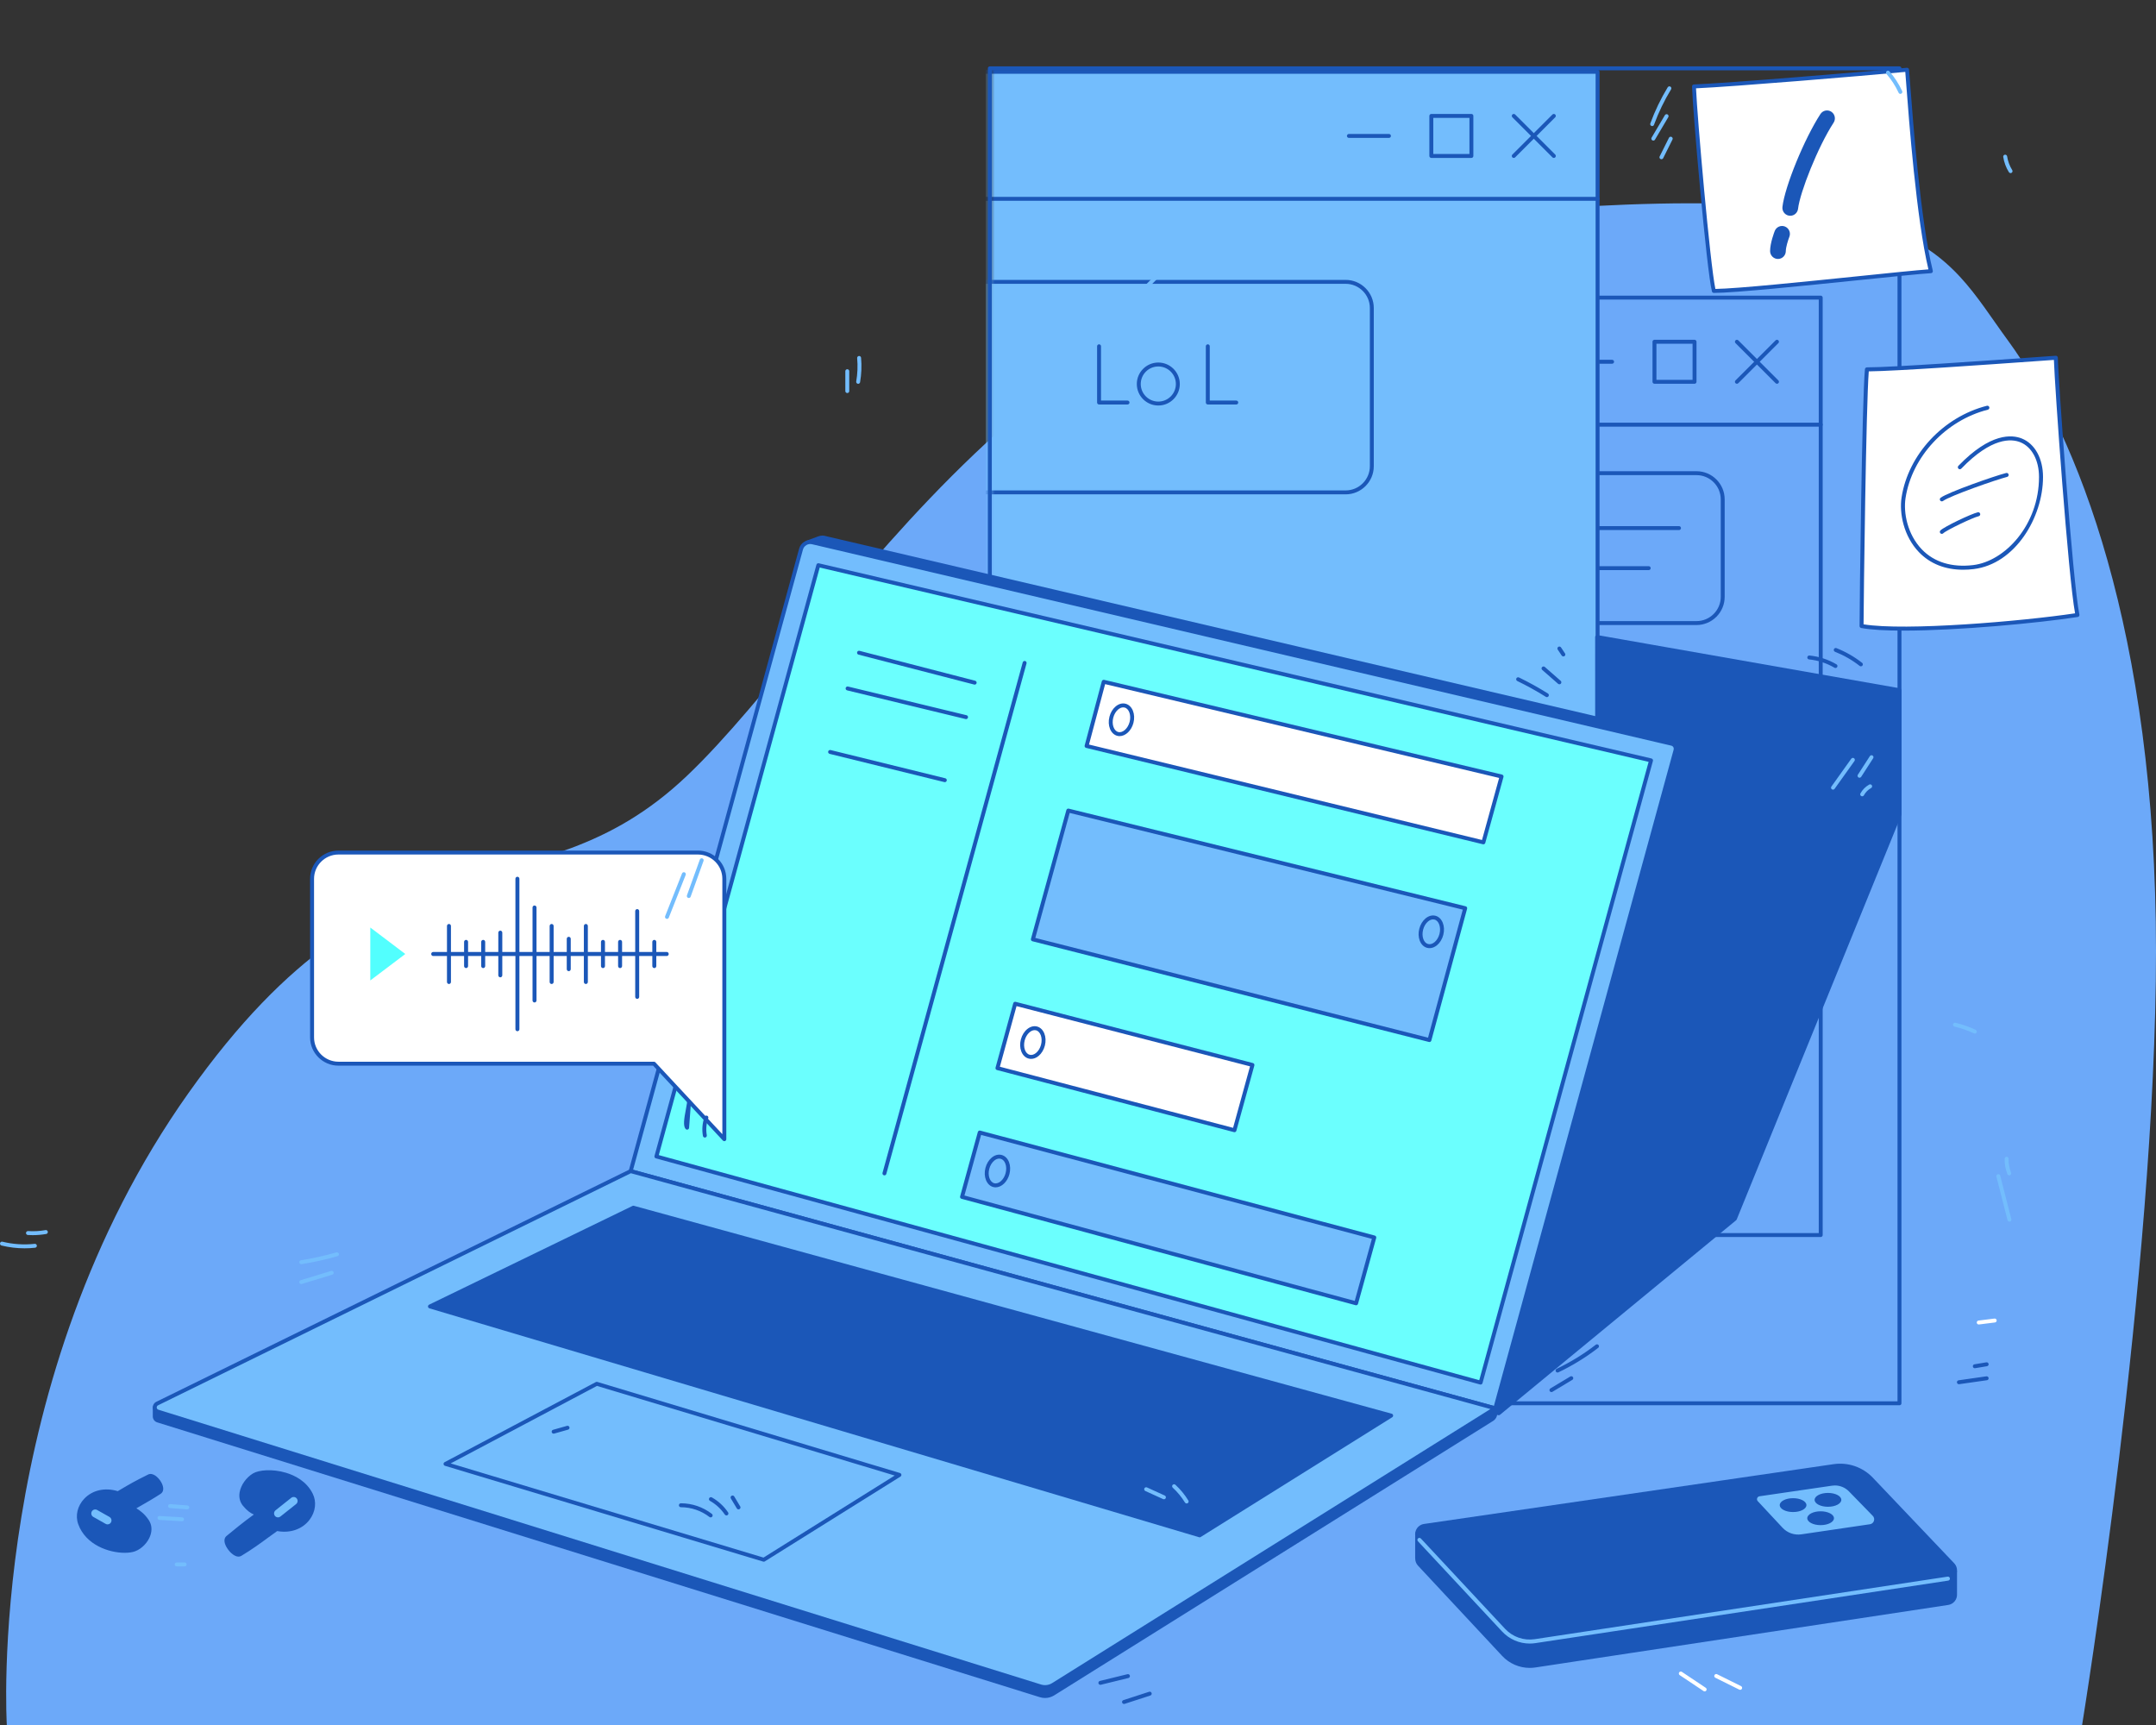 <svg width="350" height="280" viewBox="0 0 350 280" fill="none" xmlns="http://www.w3.org/2000/svg">
<rect x="0" y="0" width="350" height="280" fill="#333333" stroke="none"/>
<path d="M30.598 177.421C63.588 130.884 86.081 150.149 111.573 125.88C137.065 101.612 167.556 41.314 240.034 34.809C312.511 28.304 315.011 40.313 326.007 55.325C337.004 70.337 350 102.362 350 154.403C350 206.444 338.004 280 338.004 280H1.107C1.107 280 -2.392 223.957 30.598 177.421Z" fill="#6CA9F9"/>
<g clip-path="url(#clip0_1279_1503)">
<mask id="mask0_1279_1503" style="mask-type:luminance" maskUnits="userSpaceOnUse" x="160" y="11" width="149" height="217">
<path d="M160.685 11H308.357V227.782H160.685V11Z" fill="white"/>
</mask>
<g mask="url(#mask0_1279_1503)">
<path d="M295.571 200.79H186.268C186.183 200.79 186.102 200.756 186.042 200.696C185.982 200.637 185.949 200.555 185.949 200.471V48.309C185.949 48.224 185.982 48.143 186.042 48.083C186.102 48.023 186.183 47.99 186.268 47.99H295.571C295.655 47.99 295.736 48.023 295.796 48.083C295.856 48.143 295.89 48.224 295.89 48.309V200.471C295.89 200.555 295.856 200.637 295.796 200.696C295.736 200.756 295.655 200.79 295.571 200.79ZM186.587 200.152H295.252V48.627H186.587V200.152Z" fill="#1B57B8"/>
<path d="M275.087 62.291H268.582C268.497 62.291 268.416 62.257 268.356 62.197C268.297 62.137 268.263 62.056 268.263 61.972V55.471C268.263 55.386 268.297 55.305 268.356 55.245C268.416 55.185 268.497 55.152 268.582 55.152H275.087C275.171 55.152 275.253 55.185 275.312 55.245C275.372 55.305 275.406 55.386 275.406 55.471V61.972C275.406 62.056 275.372 62.137 275.312 62.197C275.253 62.257 275.171 62.291 275.087 62.291ZM268.901 61.653H274.768V55.79H268.901V61.653ZM261.705 59.04H255.2C255.115 59.04 255.034 59.007 254.974 58.947C254.914 58.887 254.881 58.806 254.881 58.721C254.881 58.637 254.914 58.556 254.974 58.496C255.034 58.436 255.115 58.403 255.2 58.403H261.705C261.789 58.403 261.87 58.436 261.93 58.496C261.99 58.556 262.024 58.637 262.024 58.721C262.024 58.806 261.99 58.887 261.93 58.947C261.87 59.007 261.789 59.04 261.705 59.04ZM288.469 62.291C288.427 62.291 288.385 62.282 288.347 62.267C288.308 62.25 288.273 62.227 288.243 62.197L281.738 55.696C281.709 55.667 281.685 55.631 281.669 55.593C281.653 55.554 281.645 55.513 281.645 55.471C281.645 55.429 281.653 55.387 281.669 55.349C281.685 55.31 281.709 55.275 281.738 55.245C281.768 55.215 281.803 55.192 281.842 55.176C281.881 55.16 281.922 55.152 281.964 55.152C282.006 55.152 282.048 55.16 282.086 55.176C282.125 55.192 282.16 55.215 282.19 55.245L288.695 61.746C288.739 61.791 288.77 61.847 288.782 61.909C288.794 61.971 288.788 62.035 288.764 62.094C288.74 62.152 288.699 62.202 288.646 62.237C288.594 62.272 288.532 62.291 288.469 62.291Z" fill="#1B57B8"/>
<path d="M281.964 62.291C281.901 62.291 281.839 62.272 281.787 62.237C281.734 62.202 281.693 62.152 281.669 62.094C281.645 62.035 281.639 61.971 281.651 61.909C281.664 61.847 281.694 61.791 281.739 61.746L288.244 55.245C288.273 55.215 288.308 55.192 288.347 55.176C288.386 55.16 288.427 55.152 288.469 55.152C288.511 55.152 288.553 55.16 288.591 55.176C288.63 55.192 288.665 55.215 288.695 55.245C288.725 55.275 288.748 55.31 288.764 55.349C288.78 55.387 288.788 55.429 288.788 55.471C288.788 55.513 288.78 55.554 288.764 55.593C288.748 55.631 288.725 55.667 288.695 55.696L282.19 62.197C282.13 62.257 282.049 62.291 281.964 62.291ZM295.571 69.251H186.268C186.183 69.251 186.102 69.217 186.042 69.157C185.982 69.098 185.949 69.016 185.949 68.932C185.949 68.847 185.982 68.766 186.042 68.706C186.102 68.647 186.183 68.613 186.268 68.613H295.571C295.655 68.613 295.736 68.647 295.796 68.706C295.856 68.766 295.89 68.847 295.89 68.932C295.89 69.016 295.856 69.098 295.796 69.157C295.736 69.217 295.655 69.251 295.571 69.251Z" fill="#1B57B8"/>
</g>
<mask id="mask1_1279_1503" style="mask-type:luminance" maskUnits="userSpaceOnUse" x="160" y="11" width="149" height="217">
<path d="M160.685 11H308.357V227.782H160.685V11Z" fill="white"/>
</mask>
<g mask="url(#mask1_1279_1503)">
<path d="M275.406 184.032H207.231C204.709 184.032 202.658 181.982 202.658 179.461V116.505C202.658 113.984 204.709 111.934 207.231 111.934H275.406C277.928 111.934 279.98 113.984 279.98 116.505V179.461C279.98 181.982 277.928 184.032 275.406 184.032ZM207.231 112.572C205.061 112.572 203.296 114.336 203.296 116.505V179.461C203.296 181.63 205.061 183.395 207.231 183.395H275.406C277.576 183.395 279.342 181.63 279.342 179.461V116.505C279.342 114.336 277.576 112.572 275.406 112.572H207.231Z" fill="#1B57B8"/>
<path d="M272.567 122.243H213.939C213.855 122.243 213.773 122.209 213.714 122.149C213.654 122.09 213.62 122.008 213.62 121.924C213.62 121.839 213.654 121.758 213.714 121.698C213.773 121.639 213.855 121.605 213.939 121.605H272.567C272.652 121.605 272.733 121.639 272.793 121.698C272.853 121.758 272.886 121.839 272.886 121.924C272.886 122.008 272.853 122.09 272.793 122.149C272.733 122.209 272.652 122.243 272.567 122.243ZM272.567 128.745H213.939C213.855 128.745 213.773 128.711 213.714 128.652C213.654 128.592 213.62 128.511 213.62 128.426C213.62 128.341 213.654 128.26 213.714 128.201C213.773 128.141 213.855 128.107 213.939 128.107H272.567C272.652 128.107 272.733 128.141 272.793 128.201C272.853 128.26 272.886 128.341 272.886 128.426C272.886 128.511 272.853 128.592 272.793 128.652C272.733 128.711 272.652 128.745 272.567 128.745ZM272.567 135.247H213.939C213.855 135.247 213.773 135.214 213.714 135.154C213.654 135.094 213.62 135.013 213.62 134.928C213.62 134.844 213.654 134.763 213.714 134.703C213.773 134.643 213.855 134.609 213.939 134.609H272.567C272.652 134.609 272.733 134.643 272.793 134.703C272.853 134.763 272.886 134.844 272.886 134.928C272.886 135.013 272.853 135.094 272.793 135.154C272.733 135.214 272.652 135.247 272.567 135.247ZM272.567 148.252H213.939C213.855 148.252 213.773 148.218 213.714 148.158C213.654 148.098 213.62 148.017 213.62 147.933C213.62 147.848 213.654 147.767 213.714 147.707C213.773 147.647 213.855 147.614 213.939 147.614H272.567C272.652 147.614 272.733 147.647 272.793 147.707C272.853 147.767 272.886 147.848 272.886 147.933C272.886 148.017 272.853 148.098 272.793 148.158C272.733 148.218 272.652 148.252 272.567 148.252ZM272.567 154.754H213.939C213.855 154.754 213.773 154.721 213.714 154.661C213.654 154.601 213.62 154.52 213.62 154.435C213.62 154.351 213.654 154.27 213.714 154.21C213.773 154.15 213.855 154.116 213.939 154.116H272.567C272.652 154.116 272.733 154.15 272.793 154.21C272.853 154.27 272.886 154.351 272.886 154.435C272.886 154.52 272.853 154.601 272.793 154.661C272.733 154.721 272.652 154.754 272.567 154.754ZM272.567 167.758H213.939C213.855 167.758 213.773 167.725 213.714 167.665C213.654 167.605 213.62 167.524 213.62 167.44C213.62 167.355 213.654 167.274 213.714 167.214C213.773 167.154 213.855 167.121 213.939 167.121H272.567C272.652 167.121 272.733 167.154 272.793 167.214C272.853 167.274 272.886 167.355 272.886 167.44C272.886 167.524 272.853 167.605 272.793 167.665C272.733 167.725 272.652 167.758 272.567 167.758Z" fill="#1B57B8"/>
</g>
<mask id="mask2_1279_1503" style="mask-type:luminance" maskUnits="userSpaceOnUse" x="160" y="11" width="149" height="217">
<path d="M160.685 11H308.357V227.782H160.685V11Z" fill="white"/>
</mask>
<g mask="url(#mask2_1279_1503)">
<path d="M275.406 101.454H236.613C234.091 101.454 232.04 99.403 232.04 96.883V81.056C232.04 78.536 234.091 76.486 236.613 76.486H275.406C277.928 76.486 279.979 78.536 279.979 81.056V96.883C279.979 99.403 277.928 101.454 275.406 101.454ZM236.613 77.123C234.443 77.123 232.678 78.888 232.678 81.056V96.883C232.678 99.052 234.443 100.816 236.613 100.816H275.407C277.577 100.816 279.342 99.052 279.342 96.883V81.056C279.342 78.888 277.577 77.123 275.407 77.123H236.613Z" fill="#1B57B8"/>
<path d="M272.567 86.037H239.034C238.95 86.037 238.869 86.004 238.809 85.944C238.749 85.884 238.715 85.803 238.715 85.718C238.715 85.634 238.749 85.553 238.809 85.493C238.869 85.433 238.95 85.399 239.034 85.399H272.567C272.652 85.399 272.733 85.433 272.792 85.493C272.852 85.553 272.886 85.634 272.886 85.718C272.886 85.803 272.852 85.884 272.792 85.944C272.733 86.004 272.652 86.037 272.567 86.037ZM267.65 92.539H239.035C238.95 92.539 238.869 92.506 238.809 92.446C238.749 92.386 238.716 92.305 238.716 92.221C238.716 92.136 238.749 92.055 238.809 91.995C238.869 91.935 238.95 91.902 239.035 91.902H267.65C267.735 91.902 267.816 91.935 267.876 91.995C267.936 92.055 267.969 92.136 267.969 92.221C267.969 92.305 267.936 92.386 267.876 92.446C267.816 92.506 267.735 92.539 267.65 92.539Z" fill="#1B57B8"/>
</g>
<mask id="mask3_1279_1503" style="mask-type:luminance" maskUnits="userSpaceOnUse" x="160" y="11" width="149" height="217">
<path d="M160.685 11H308.357V227.782H160.685V11Z" fill="white"/>
</mask>
<g mask="url(#mask3_1279_1503)">
<path d="M150.044 11.652H259.347V189.192H150.044V11.652Z" fill="#73BDFD"/>
<path d="M259.348 189.511H150.044C149.96 189.511 149.878 189.477 149.819 189.418C149.759 189.358 149.725 189.277 149.725 189.192V11.652C149.725 11.567 149.759 11.486 149.819 11.426C149.878 11.366 149.96 11.333 150.044 11.333H259.348C259.432 11.333 259.513 11.366 259.573 11.426C259.633 11.486 259.667 11.567 259.667 11.652V189.192C259.667 189.234 259.658 189.275 259.642 189.314C259.626 189.353 259.603 189.388 259.573 189.417C259.544 189.447 259.508 189.471 259.47 189.487C259.431 189.503 259.389 189.511 259.348 189.511ZM150.363 188.873H259.028V11.971H150.363V188.873Z" fill="#1B57B8"/>
<path d="M232.359 18.814H238.863V25.315H232.359V18.814Z" fill="#73BDFD"/>
<path d="M238.863 25.634H232.359C232.274 25.634 232.193 25.6 232.133 25.541C232.073 25.481 232.039 25.4 232.039 25.315V18.814C232.039 18.729 232.073 18.648 232.133 18.588C232.193 18.529 232.274 18.495 232.359 18.495H238.863C238.948 18.495 239.029 18.529 239.089 18.588C239.149 18.648 239.182 18.729 239.182 18.814V25.315C239.182 25.4 239.149 25.481 239.089 25.541C239.029 25.6 238.948 25.634 238.863 25.634ZM232.678 24.996H238.545V19.133H232.678V24.996ZM225.482 22.383H218.977C218.892 22.383 218.811 22.35 218.751 22.29C218.691 22.23 218.658 22.149 218.658 22.064C218.658 21.98 218.691 21.899 218.751 21.839C218.811 21.779 218.892 21.745 218.977 21.745H225.482C225.566 21.745 225.647 21.779 225.707 21.839C225.767 21.899 225.801 21.98 225.801 22.064C225.801 22.149 225.767 22.23 225.707 22.29C225.647 22.35 225.566 22.383 225.482 22.383Z" fill="#1B57B8"/>
<path d="M245.741 18.814L252.245 25.315Z" fill="#73BDFD"/>
<path d="M252.246 25.634C252.204 25.634 252.162 25.626 252.123 25.61C252.085 25.594 252.05 25.57 252.02 25.541L245.515 19.039C245.486 19.01 245.462 18.974 245.446 18.936C245.43 18.897 245.422 18.855 245.422 18.814C245.422 18.772 245.43 18.73 245.446 18.692C245.462 18.653 245.486 18.618 245.515 18.588C245.545 18.558 245.58 18.535 245.619 18.519C245.658 18.503 245.699 18.495 245.741 18.495C245.783 18.495 245.824 18.503 245.863 18.519C245.902 18.535 245.937 18.558 245.967 18.588L252.471 25.089C252.516 25.134 252.547 25.191 252.559 25.253C252.571 25.315 252.565 25.379 252.541 25.437C252.517 25.496 252.476 25.546 252.423 25.581C252.371 25.616 252.309 25.634 252.246 25.634Z" fill="#1B57B8"/>
<path d="M252.245 18.814L245.741 25.315Z" fill="#73BDFD"/>
<path d="M245.741 25.634C245.678 25.634 245.616 25.615 245.563 25.58C245.511 25.545 245.47 25.495 245.446 25.437C245.422 25.379 245.415 25.315 245.428 25.253C245.44 25.191 245.471 25.134 245.515 25.089L252.02 18.588C252.05 18.558 252.085 18.535 252.124 18.519C252.162 18.503 252.204 18.495 252.246 18.495C252.288 18.495 252.329 18.503 252.368 18.519C252.407 18.535 252.442 18.558 252.471 18.588C252.501 18.618 252.525 18.653 252.541 18.692C252.557 18.73 252.565 18.772 252.565 18.814C252.565 18.855 252.557 18.897 252.541 18.936C252.525 18.974 252.501 19.01 252.471 19.039L245.967 25.541C245.907 25.6 245.825 25.634 245.741 25.634ZM259.348 32.594H150.044C149.96 32.594 149.878 32.561 149.819 32.501C149.759 32.441 149.725 32.36 149.725 32.275C149.725 32.191 149.759 32.11 149.819 32.05C149.878 31.99 149.96 31.956 150.044 31.956H259.348C259.432 31.956 259.513 31.99 259.573 32.05C259.633 32.11 259.667 32.191 259.667 32.275C259.667 32.36 259.633 32.441 259.573 32.501C259.513 32.561 259.432 32.594 259.348 32.594Z" fill="#1B57B8"/>
</g>
<mask id="mask4_1279_1503" style="mask-type:luminance" maskUnits="userSpaceOnUse" x="160" y="11" width="149" height="217">
<path d="M160.685 11H308.357V227.782H160.685V11Z" fill="white"/>
</mask>
<g mask="url(#mask4_1279_1503)">
<path d="M140.819 79.924V50.002C140.819 47.653 142.724 45.75 145.074 45.75H218.444C220.794 45.75 222.698 47.653 222.698 50.002V75.672C222.698 78.02 220.794 79.924 218.444 79.924H152.159L140.819 92.147L140.819 79.924Z" fill="#73BDFD"/>
<path d="M140.819 92.466C140.777 92.466 140.736 92.457 140.697 92.441C140.658 92.425 140.623 92.402 140.593 92.372C140.564 92.343 140.54 92.308 140.524 92.269C140.508 92.23 140.5 92.189 140.5 92.147V50.002C140.5 47.481 142.551 45.431 145.073 45.431H218.444C220.966 45.431 223.018 47.481 223.018 50.002V75.672C223.018 78.192 220.966 80.243 218.444 80.243H152.298L141.053 92.363C141.023 92.396 140.987 92.421 140.947 92.439C140.906 92.456 140.863 92.465 140.819 92.466ZM141.138 79.924V91.334L151.925 79.707C151.955 79.675 151.991 79.649 152.031 79.631C152.071 79.614 152.115 79.605 152.159 79.605H218.444C220.614 79.605 222.38 77.841 222.38 75.672V50.002C222.38 47.833 220.614 46.069 218.444 46.069H145.073C142.903 46.069 141.138 47.833 141.138 50.002V79.924Z" fill="#1B57B8"/>
</g>
<mask id="mask5_1279_1503" style="mask-type:luminance" maskUnits="userSpaceOnUse" x="161" y="0" width="147" height="228">
<path d="M161 0H308V228H161V0Z" fill="white"/>
</mask>
<g mask="url(#mask5_1279_1503)">
<path d="M140.819 195.729C140.777 195.729 140.736 195.721 140.697 195.705C140.658 195.689 140.623 195.666 140.593 195.636C140.564 195.606 140.54 195.571 140.524 195.532C140.508 195.494 140.5 195.452 140.5 195.41V153.266C140.5 150.745 142.551 148.695 145.073 148.695H218.444C220.966 148.695 223.018 150.745 223.018 153.266V178.935C223.018 181.456 220.966 183.506 218.444 183.506H152.298L141.053 195.627C141.023 195.659 140.987 195.685 140.947 195.702C140.906 195.72 140.863 195.729 140.819 195.729ZM141.138 183.187V194.597L151.925 182.971C151.955 182.938 151.991 182.913 152.031 182.895C152.071 182.878 152.115 182.868 152.159 182.868H218.444C220.614 182.868 222.38 181.104 222.38 178.935V153.266C222.38 151.097 220.614 149.332 218.444 149.332H145.073C142.903 149.332 141.138 151.097 141.138 153.266V183.187ZM183.04 65.656H178.418C178.334 65.656 178.252 65.623 178.193 65.563C178.133 65.503 178.099 65.422 178.099 65.338V56.207C178.099 56.122 178.133 56.041 178.193 55.981C178.252 55.922 178.334 55.888 178.418 55.888C178.503 55.888 178.584 55.922 178.644 55.981C178.704 56.041 178.737 56.122 178.737 56.207V65.019H183.04C183.124 65.019 183.205 65.052 183.265 65.112C183.325 65.172 183.359 65.253 183.359 65.338C183.359 65.422 183.325 65.503 183.265 65.563C183.205 65.623 183.124 65.656 183.04 65.656ZM200.693 65.656H196.071C195.987 65.656 195.905 65.623 195.846 65.563C195.786 65.503 195.752 65.422 195.752 65.338V56.207C195.752 56.122 195.786 56.041 195.846 55.981C195.905 55.922 195.987 55.888 196.071 55.888C196.156 55.888 196.237 55.922 196.297 55.981C196.357 56.041 196.39 56.122 196.39 56.207V65.019H200.693C200.777 65.019 200.858 65.052 200.918 65.112C200.978 65.172 201.012 65.253 201.012 65.338C201.012 65.422 200.978 65.503 200.918 65.563C200.858 65.623 200.777 65.656 200.693 65.656ZM188.037 65.822C186.113 65.822 184.548 64.257 184.548 62.334C184.548 60.41 186.113 58.846 188.037 58.846C189.962 58.846 191.527 60.41 191.527 62.334C191.527 64.257 189.962 65.822 188.037 65.822ZM188.037 59.484C186.465 59.484 185.186 60.763 185.186 62.334C185.186 63.906 186.465 65.184 188.037 65.184C189.61 65.184 190.889 63.906 190.889 62.334C190.889 60.763 189.61 59.484 188.037 59.484Z" fill="#1B57B8"/>
</g>
<path d="M308.357 228.101H160.685C160.6 228.101 160.519 228.068 160.459 228.008C160.399 227.948 160.366 227.867 160.366 227.783V11.093C160.366 11.008 160.399 10.927 160.459 10.867C160.519 10.807 160.6 10.774 160.685 10.774H308.357C308.441 10.774 308.523 10.807 308.582 10.867C308.642 10.927 308.676 11.008 308.676 11.093V227.783C308.676 227.867 308.642 227.948 308.582 228.008C308.523 228.068 308.441 228.101 308.357 228.101ZM161.004 227.464H308.038V11.412H161.004V227.464Z" fill="#1B57B8"/>
</g>
<g clip-path="url(#clip1_1279_1503)">
<path d="M243.302 229.399L281.635 197.822L308.356 132.185V112.037L259.274 103.403L259.276 117.84L161.63 104.778L142.703 171.916L102.466 190.669L243.302 229.399Z" fill="#1B57B8"/>
<path d="M243.301 229.72C243.273 229.72 243.245 229.716 243.217 229.708L102.381 190.978C102.318 190.961 102.262 190.925 102.22 190.874C102.178 190.824 102.153 190.761 102.147 190.696C102.142 190.63 102.156 190.565 102.189 190.508C102.222 190.451 102.272 190.406 102.331 190.378L142.436 171.687L161.322 104.691C161.343 104.617 161.389 104.552 161.454 104.51C161.518 104.468 161.596 104.45 161.672 104.461L258.957 117.475L258.954 103.403C258.954 103.308 258.996 103.218 259.068 103.158C259.141 103.097 259.236 103.071 259.329 103.087L308.411 111.721C308.486 111.734 308.553 111.773 308.601 111.831C308.65 111.888 308.676 111.961 308.676 112.037V132.186C308.676 132.227 308.668 132.268 308.652 132.307L281.931 197.944C281.911 197.993 281.879 198.037 281.838 198.07L243.504 229.647C243.447 229.694 243.375 229.72 243.301 229.72ZM103.391 190.591L243.226 229.046L281.37 197.626L308.037 132.122V112.306L259.593 103.785L259.596 117.84C259.596 117.886 259.586 117.931 259.568 117.973C259.549 118.015 259.521 118.052 259.487 118.082C259.453 118.112 259.412 118.134 259.369 118.147C259.325 118.161 259.279 118.164 259.234 118.158L161.862 105.133L143.011 172.004C142.998 172.048 142.976 172.089 142.946 172.124C142.917 172.16 142.879 172.188 142.838 172.207L103.391 190.591Z" fill="#1B57B8"/>
</g>
<g clip-path="url(#clip2_1279_1503)">
<path d="M241.407 228.234L103.947 190.526L130.965 88.097C130.965 88.097 131.919 87.743 132.585 87.493C132.968 87.35 133.355 87.183 133.781 87.282L273.285 119.916C273.396 119.943 273.501 119.991 273.593 120.059C273.684 120.127 273.762 120.213 273.819 120.312C273.877 120.41 273.914 120.52 273.929 120.633C273.944 120.746 273.935 120.861 273.905 120.971L245.099 226.129C244.994 226.51 244.816 226.866 244.574 227.178C244.332 227.49 244.031 227.751 243.688 227.947C243.346 228.142 242.968 228.268 242.576 228.317C242.185 228.367 241.787 228.338 241.407 228.234Z" fill="#1B57B8"/>
<path d="M242.206 228.661C241.908 228.661 241.61 228.621 241.322 228.541L103.863 190.834C103.782 190.811 103.713 190.758 103.671 190.685C103.629 190.612 103.618 190.526 103.639 190.445L130.657 88.016C130.67 87.966 130.695 87.921 130.729 87.883C130.763 87.845 130.806 87.816 130.854 87.798C130.854 87.798 131.807 87.444 132.474 87.195L132.556 87.164C132.935 87.021 133.364 86.859 133.852 86.972L273.357 119.606C273.666 119.678 273.925 119.869 274.088 120.142C274.253 120.419 274.296 120.744 274.211 121.056L245.405 226.213C245.291 226.635 245.094 227.03 244.826 227.375C244.559 227.72 244.225 228.008 243.845 228.224C243.346 228.51 242.781 228.661 242.206 228.661ZM104.336 190.302L241.491 227.927C241.831 228.021 242.186 228.047 242.536 228.003C242.886 227.959 243.224 227.846 243.531 227.67C243.838 227.496 244.107 227.263 244.324 226.984C244.54 226.705 244.699 226.386 244.792 226.045L273.598 120.888C273.617 120.818 273.622 120.744 273.612 120.672C273.603 120.6 273.579 120.531 273.541 120.469C273.506 120.408 273.458 120.356 273.402 120.314C273.345 120.273 273.281 120.243 273.213 120.227L133.708 87.594C133.409 87.524 133.104 87.638 132.782 87.761L132.697 87.793C132.194 87.981 131.528 88.228 131.231 88.339L104.336 190.302Z" fill="#1B57B8"/>
<path d="M242.738 229.427V228.599L102.381 191.546L25.124 228.45C25.124 228.45 25.12 229.658 25.124 229.911C25.128 230.194 25.297 230.474 25.618 230.573L168.912 275.184C169.254 275.29 169.614 275.322 169.969 275.276C170.324 275.23 170.665 275.108 170.968 274.919L242.211 230.378C242.372 230.277 242.505 230.137 242.598 229.971C242.69 229.804 242.738 229.617 242.738 229.427Z" fill="#1B57B8"/>
<path d="M169.651 275.616C169.369 275.615 169.087 275.573 168.817 275.488L25.523 230.878C25.316 230.816 25.135 230.689 25.006 230.515C24.876 230.342 24.806 230.132 24.805 229.916C24.802 229.662 24.805 228.449 24.805 228.449C24.806 228.389 24.823 228.33 24.855 228.28C24.887 228.229 24.933 228.188 24.987 228.163L102.244 191.258C102.313 191.226 102.39 191.218 102.463 191.238L242.82 228.291C242.888 228.309 242.948 228.349 242.991 228.405C243.034 228.461 243.057 228.529 243.057 228.599V229.427C243.058 229.671 242.996 229.912 242.878 230.126C242.759 230.339 242.588 230.519 242.381 230.648L171.137 275.189C170.692 275.468 170.177 275.615 169.651 275.616ZM25.442 228.651C25.441 229.005 25.439 229.719 25.442 229.906C25.444 230.041 25.516 230.208 25.712 230.269L169.006 274.88C169.304 274.973 169.619 275 169.928 274.96C170.238 274.92 170.535 274.814 170.799 274.648L242.042 230.108C242.279 229.961 242.42 229.706 242.42 229.427V228.845L102.413 191.884L25.442 228.651Z" fill="#1B57B8"/>
<path d="M242.738 228.599L102.381 190.097L130.039 89.132C130.145 88.744 130.397 88.412 130.743 88.206C131.089 88 131.501 87.936 131.892 88.028L271.381 120.721C271.491 120.747 271.595 120.795 271.687 120.862C271.779 120.93 271.856 121.014 271.914 121.112C271.972 121.21 272.01 121.318 272.025 121.431C272.04 121.543 272.032 121.658 272.002 121.768L242.738 228.599Z" fill="#73BDFD"/>
<path d="M242.739 228.918C242.71 228.918 242.682 228.914 242.654 228.907L102.297 190.404C102.216 190.382 102.147 190.328 102.105 190.255C102.063 190.181 102.052 190.094 102.074 190.013L129.732 89.048C129.859 88.579 130.163 88.178 130.58 87.93C130.996 87.682 131.493 87.606 131.965 87.718L271.454 120.411C271.606 120.446 271.75 120.512 271.876 120.605C272.002 120.697 272.108 120.814 272.188 120.949C272.351 121.224 272.394 121.544 272.31 121.852L243.046 228.684C243.027 228.751 242.987 228.81 242.932 228.852C242.876 228.895 242.808 228.918 242.739 228.918ZM102.773 189.874L242.515 228.208L271.696 121.684C271.733 121.544 271.714 121.4 271.64 121.276C271.567 121.152 271.449 121.065 271.308 121.032L131.82 88.339C131.509 88.264 131.18 88.314 130.905 88.478C130.63 88.642 130.429 88.907 130.346 89.216L102.773 189.874Z" fill="#1B57B8"/>
<path d="M132.846 91.743L268.026 123.426L240.36 224.422L106.556 187.717L132.846 91.743Z" fill="#6BFFFE"/>
<path d="M240.36 224.741C240.332 224.741 240.304 224.737 240.276 224.729L106.471 188.024C106.39 188.002 106.321 187.948 106.279 187.874C106.237 187.801 106.226 187.714 106.249 187.633L132.539 91.659C132.56 91.579 132.612 91.511 132.682 91.469C132.753 91.426 132.838 91.414 132.918 91.433L268.099 123.116C268.14 123.126 268.18 123.144 268.214 123.169C268.249 123.195 268.278 123.227 268.3 123.263C268.322 123.3 268.336 123.341 268.342 123.384C268.348 123.426 268.345 123.469 268.334 123.511L240.668 224.506C240.649 224.574 240.609 224.633 240.554 224.676C240.498 224.718 240.43 224.741 240.36 224.741ZM106.947 187.494L240.138 224.031L267.632 123.661L133.072 92.123L106.947 187.494Z" fill="#1B57B8"/>
<path d="M242.738 228.599L102.381 190.097L25.517 227.821C24.946 228.101 25.011 228.935 25.618 229.124L168.912 273.735C169.254 273.841 169.614 273.872 169.969 273.827C170.324 273.781 170.665 273.659 170.968 273.469L242.738 228.599Z" fill="#73BDFD"/>
<path d="M169.652 274.166C169.369 274.166 169.088 274.123 168.818 274.039L25.523 229.428C25.328 229.368 25.155 229.251 25.027 229.09C24.9 228.93 24.823 228.736 24.808 228.531C24.792 228.327 24.837 228.123 24.939 227.945C25.04 227.768 25.193 227.625 25.377 227.535L102.241 189.81C102.311 189.776 102.391 189.768 102.465 189.789L242.822 228.292C242.882 228.308 242.936 228.342 242.977 228.388C243.017 228.434 243.044 228.492 243.053 228.553C243.062 228.614 243.053 228.677 243.027 228.733C243.001 228.789 242.959 228.836 242.907 228.869L171.137 273.74C170.692 274.018 170.177 274.166 169.652 274.166ZM102.414 190.436L25.657 228.108C25.587 228.141 25.529 228.194 25.491 228.261C25.453 228.328 25.436 228.406 25.444 228.483C25.448 228.56 25.477 228.633 25.525 228.694C25.573 228.754 25.639 228.798 25.712 228.82L169.007 273.431C169.305 273.524 169.619 273.551 169.929 273.511C170.238 273.471 170.535 273.365 170.8 273.199L241.953 228.715L102.414 190.436Z" fill="#1B57B8"/>
<path d="M194.746 249.216L225.839 229.777L102.821 196.031L69.799 212.061L194.746 249.216Z" fill="#1B57B8"/>
<path d="M194.746 249.535C194.715 249.535 194.685 249.531 194.655 249.522L69.708 212.367C69.646 212.348 69.592 212.312 69.552 212.262C69.511 212.212 69.487 212.151 69.481 212.087C69.476 212.023 69.49 211.959 69.522 211.903C69.554 211.848 69.602 211.803 69.659 211.774L102.682 195.744C102.751 195.71 102.83 195.703 102.904 195.724L225.923 229.471C225.982 229.487 226.036 229.52 226.077 229.567C226.118 229.613 226.145 229.67 226.153 229.732C226.162 229.793 226.153 229.855 226.127 229.912C226.101 229.968 226.06 230.015 226.007 230.048L194.914 249.487C194.864 249.518 194.805 249.535 194.746 249.535ZM70.676 211.989L194.699 248.87L225.054 229.892L102.852 196.37L70.676 211.989Z" fill="#1B57B8"/>
<path d="M72.325 237.621L123.99 253.173L146.013 239.404L96.876 224.617L72.325 237.621Z" fill="#73BDFD"/>
<path d="M123.99 253.491C123.959 253.491 123.928 253.487 123.898 253.478L72.233 237.926C72.173 237.908 72.119 237.872 72.079 237.823C72.039 237.774 72.014 237.715 72.008 237.652C72.002 237.589 72.015 237.526 72.045 237.47C72.075 237.414 72.12 237.369 72.176 237.339L96.727 224.335C96.801 224.296 96.888 224.288 96.968 224.311L146.104 239.099C146.163 239.117 146.215 239.151 146.255 239.197C146.295 239.244 146.32 239.301 146.328 239.362C146.337 239.423 146.327 239.485 146.301 239.54C146.275 239.596 146.233 239.642 146.181 239.675L124.159 253.443C124.108 253.475 124.05 253.491 123.99 253.491ZM73.16 237.54L123.944 252.826L145.247 239.507L96.909 224.959L73.16 237.54Z" fill="#1B57B8"/>
</g>
<g clip-path="url(#clip3_1279_1503)">
<path d="M117.585 172.656V142.648C117.585 140.293 115.666 138.384 113.299 138.384H54.947C52.579 138.384 50.66 140.293 50.66 142.648V168.392C50.66 170.747 52.579 172.656 54.947 172.656H106.16L117.586 184.914L117.585 172.656Z" fill="white"/>
<path d="M117.586 185.234C117.542 185.234 117.498 185.225 117.457 185.207C117.417 185.19 117.38 185.164 117.35 185.132L106.02 172.976H54.947C52.406 172.976 50.339 170.92 50.339 168.392V142.648C50.339 140.12 52.406 138.064 54.947 138.064H113.299C115.84 138.064 117.907 140.12 117.907 142.648V172.656V184.914C117.907 184.999 117.873 185.08 117.813 185.14C117.753 185.2 117.671 185.234 117.586 185.234ZM54.947 138.703C52.76 138.703 50.982 140.473 50.982 142.648V168.392C50.982 170.567 52.76 172.336 54.947 172.336H106.16C106.204 172.336 106.248 172.345 106.289 172.363C106.329 172.381 106.366 172.406 106.396 172.439L117.265 184.099V142.648C117.265 140.473 115.486 138.703 113.299 138.703H54.947Z" fill="#1B57B8"/>
</g>
<g clip-path="url(#clip4_1279_1503)">
<path d="M39 252.273C41.474 250.792 43.323 249.293 44.924 248.178C49.234 249.039 51.816 245.266 50.477 242.587C48.56 238.752 42.87 238.469 41.244 239.437C39.703 240.353 38.424 242.67 39.688 244.211C40.552 245.263 41.218 245.538 41.913 245.74C40.53 246.658 37.796 248.867 36.959 249.58C36.121 250.294 38.115 252.802 39 252.273Z" fill="#1B57B8"/>
<path d="M38.721 252.67C38.116 252.67 37.429 252.092 36.968 251.437C36.348 250.555 36.266 249.75 36.753 249.334C37.47 248.723 39.719 246.899 41.21 245.836C40.684 245.61 40.11 245.228 39.443 244.416C38.946 243.81 38.759 243.051 38.902 242.222C39.106 241.045 39.982 239.814 41.082 239.16C41.999 238.614 44.176 238.39 46.403 239.05C47.829 239.473 49.744 240.405 50.762 242.442C51.422 243.762 51.233 245.379 50.268 246.664C49.103 248.216 47.139 248.904 44.996 248.52C44.553 248.831 44.09 249.17 43.6 249.53C42.34 250.456 40.911 251.504 39.162 252.551C39.029 252.63 38.876 252.671 38.721 252.67ZM43.612 239.286C42.652 239.286 41.849 239.451 41.406 239.715C40.472 240.27 39.701 241.347 39.531 242.333C39.419 242.98 39.554 243.543 39.934 244.005C40.755 245.006 41.356 245.243 42.001 245.431C42.06 245.448 42.112 245.482 42.153 245.528C42.193 245.575 42.219 245.632 42.228 245.692C42.237 245.753 42.229 245.815 42.204 245.872C42.179 245.928 42.139 245.976 42.088 246.01C40.689 246.938 37.965 249.144 37.165 249.826C36.97 249.992 37.109 250.524 37.488 251.063C37.981 251.764 38.607 252.134 38.838 251.996C40.56 250.965 41.977 249.926 43.226 249.008C43.727 248.637 44.233 248.272 44.743 247.913C44.778 247.889 44.818 247.872 44.859 247.863C44.901 247.854 44.944 247.854 44.986 247.862C46.936 248.252 48.722 247.658 49.761 246.274C50.576 245.188 50.743 243.831 50.193 242.733C49.278 240.901 47.529 240.055 46.223 239.668C45.375 239.418 44.496 239.289 43.612 239.286Z" fill="#1B57B8"/>
<path d="M45.126 246.3C44.994 246.3 44.864 246.258 44.756 246.181C44.648 246.103 44.567 245.993 44.523 245.867C44.48 245.74 44.477 245.603 44.514 245.475C44.551 245.346 44.627 245.232 44.732 245.15L47.288 243.119C47.421 243.017 47.589 242.972 47.754 242.993C47.92 243.015 48.071 243.101 48.175 243.234C48.278 243.367 48.325 243.535 48.307 243.703C48.289 243.871 48.206 244.025 48.076 244.132L45.52 246.162C45.408 246.252 45.269 246.3 45.126 246.3Z" fill="#73BDFD"/>
<path d="M24.19 239.631C21.717 240.855 21.023 241.296 19.157 242.391C14.974 241.033 11.977 244.478 13 247.296C14.466 251.329 19.8 252.244 21.812 251.504C23.491 250.886 24.983 248.622 23.903 246.944C23.166 245.798 22.118 245.122 21.451 244.839C22.988 244.001 25.008 242.806 25.921 242.195C26.835 241.583 25.113 239.174 24.19 239.631Z" fill="#1B57B8"/>
<path d="M20.247 252.05C17.709 252.05 13.932 250.795 12.701 247.406C12.197 246.019 12.57 244.434 13.675 243.271C15.009 241.867 17.035 241.412 19.117 242.042L19.622 241.745C21.066 240.894 21.863 240.425 24.049 239.342C24.767 238.986 25.679 239.723 26.174 240.595C26.634 241.407 26.605 242.123 26.098 242.463C25.283 243.009 23.599 244.012 22.137 244.828C22.704 245.159 23.527 245.768 24.171 246.769C24.625 247.476 24.712 248.313 24.422 249.192C24.04 250.346 23.035 251.397 21.921 251.807C21.494 251.964 20.913 252.05 20.247 252.05ZM17.306 242.409C16.072 242.409 14.951 242.859 14.135 243.717C13.2 244.701 12.88 246.029 13.3 247.184C14.694 251.021 19.885 251.869 21.703 251.201C22.629 250.86 23.499 249.95 23.817 248.987C23.975 248.509 24.072 247.797 23.636 247.12C22.81 245.836 21.661 245.277 21.329 245.136C21.273 245.113 21.225 245.074 21.19 245.024C21.155 244.975 21.135 244.916 21.132 244.855C21.129 244.794 21.143 244.734 21.173 244.681C21.203 244.628 21.247 244.584 21.3 244.556C22.849 243.709 24.843 242.53 25.745 241.925C25.969 241.776 25.837 241.297 25.62 240.914C25.249 240.259 24.623 239.776 24.33 239.92C22.164 240.992 21.375 241.457 19.943 242.301L19.317 242.669C19.279 242.692 19.236 242.706 19.192 242.711C19.147 242.716 19.102 242.711 19.06 242.697C18.493 242.51 17.902 242.413 17.306 242.409Z" fill="#1B57B8"/>
<path d="M17.464 247.436C17.359 247.436 17.252 247.41 17.154 247.354L15.14 246.218C14.994 246.134 14.887 245.995 14.841 245.831C14.796 245.667 14.817 245.492 14.899 245.344C14.981 245.195 15.118 245.086 15.28 245.039C15.441 244.992 15.615 245.011 15.762 245.093L17.776 246.23C17.899 246.299 17.996 246.408 18.052 246.539C18.107 246.671 18.118 246.817 18.082 246.955C18.047 247.093 17.967 247.215 17.855 247.302C17.743 247.389 17.606 247.437 17.464 247.436Z" fill="#73BDFD"/>
</g>
<g clip-path="url(#clip5_1279_1503)">
<path d="M303.073 59.955C302.601 64.899 302.202 98.537 302.202 101.615C308.783 102.833 328.487 101.175 337.248 99.826C336.153 94.798 333.743 60.711 333.743 58.072C327.391 58.512 307.892 59.955 303.073 59.955Z" fill="white"/>
<path d="M309.014 102.362C306.171 102.362 303.763 102.236 302.143 101.936C302.068 101.922 302 101.882 301.952 101.824C301.903 101.765 301.876 101.691 301.876 101.615C301.876 98.07 302.277 64.869 302.75 59.924C302.757 59.843 302.795 59.768 302.855 59.713C302.914 59.658 302.992 59.628 303.073 59.628C307.157 59.628 322.057 58.571 330.062 58.003C331.516 57.9 332.767 57.812 333.721 57.746C333.765 57.742 333.81 57.748 333.852 57.763C333.894 57.778 333.933 57.802 333.965 57.833C333.997 57.863 334.023 57.9 334.041 57.941C334.059 57.982 334.068 58.027 334.068 58.071C334.068 60.622 336.493 94.832 337.565 99.756C337.575 99.8 337.575 99.845 337.566 99.888C337.558 99.932 337.541 99.974 337.515 100.01C337.49 100.047 337.458 100.078 337.42 100.102C337.383 100.126 337.341 100.142 337.297 100.148C330.78 101.152 317.819 102.362 309.014 102.362ZM302.527 101.34C309.261 102.45 328.225 100.85 336.862 99.554C335.747 93.588 333.567 62.772 333.425 58.42C332.522 58.483 331.394 58.563 330.108 58.655C322.278 59.21 307.859 60.233 303.372 60.28C302.934 65.875 302.545 96.78 302.527 101.34Z" fill="#1B57B8"/>
<path d="M318.693 92.478C315.783 92.478 313.328 91.509 311.523 89.633C309.025 87.035 308.304 83.294 308.699 80.737C309.772 73.782 315.469 67.665 322.551 65.864C322.635 65.844 322.722 65.858 322.795 65.902C322.868 65.947 322.921 66.018 322.942 66.101C322.963 66.184 322.95 66.273 322.907 66.347C322.864 66.421 322.793 66.475 322.711 66.497C315.874 68.236 310.376 74.132 309.342 80.837C308.972 83.234 309.648 86.743 311.991 89.18C313.99 91.258 316.869 92.137 320.315 91.725C325.479 91.106 331.008 85.211 331.008 77.424C331.008 74.707 329.852 72.549 327.992 71.792C326.524 71.194 323.325 70.956 318.389 76.067C318.359 76.098 318.324 76.123 318.284 76.14C318.245 76.157 318.203 76.166 318.16 76.167C318.118 76.168 318.075 76.16 318.036 76.144C317.996 76.128 317.96 76.105 317.929 76.075C317.898 76.045 317.874 76.01 317.857 75.97C317.84 75.931 317.831 75.888 317.83 75.846C317.829 75.803 317.837 75.76 317.853 75.72C317.868 75.68 317.892 75.644 317.922 75.613C323.124 70.226 326.616 70.528 328.236 71.186C330.347 72.045 331.659 74.436 331.659 77.424C331.659 83.991 327.131 91.565 320.392 92.373C319.81 92.443 319.243 92.478 318.693 92.478Z" fill="#1B57B8"/>
<path d="M315.235 81.379C315.166 81.38 315.099 81.359 315.043 81.318C314.987 81.278 314.945 81.22 314.924 81.155C314.903 81.089 314.903 81.018 314.924 80.952C314.946 80.887 314.988 80.83 315.044 80.789C316.291 79.878 323.865 77.231 325.67 76.778C325.712 76.766 325.755 76.763 325.798 76.769C325.841 76.775 325.883 76.789 325.92 76.811C325.957 76.833 325.99 76.862 326.016 76.897C326.042 76.932 326.061 76.972 326.071 77.014C326.082 77.056 326.084 77.1 326.077 77.143C326.071 77.186 326.055 77.227 326.033 77.264C326.01 77.301 325.98 77.333 325.945 77.359C325.909 77.384 325.87 77.402 325.827 77.411C324.096 77.846 316.595 80.464 315.426 81.317C315.37 81.358 315.303 81.38 315.235 81.379ZM315.234 86.657C315.17 86.657 315.107 86.638 315.054 86.602C315 86.567 314.958 86.516 314.934 86.456C314.909 86.396 314.903 86.33 314.915 86.267C314.928 86.204 314.959 86.145 315.005 86.1C315.625 85.477 320.047 83.383 321.078 83.153C321.162 83.136 321.249 83.152 321.321 83.198C321.393 83.245 321.443 83.318 321.462 83.402C321.48 83.486 321.465 83.573 321.42 83.646C321.375 83.719 321.303 83.771 321.219 83.79C320.248 84.008 315.945 86.079 315.465 86.562C315.435 86.592 315.399 86.616 315.359 86.632C315.32 86.649 315.277 86.657 315.234 86.657Z" fill="#1B57B8"/>
</g>
<g clip-path="url(#clip6_1279_1503)">
<path d="M316.221 260.19L249.203 270.339C248.271 270.48 247.318 270.391 246.428 270.081C245.537 269.771 244.736 269.249 244.093 268.559L230.425 253.903C230.149 253.607 230.062 253.243 230.062 252.891L230.063 248.939L297.721 241.932C298.827 241.771 299.956 241.877 301.013 242.243C302.069 242.608 303.023 243.221 303.794 244.032L317.374 255.072C317.374 255.072 317.357 258.473 317.373 258.775C317.406 259.428 316.961 260.078 316.221 260.19Z" fill="#1B57B8"/>
<path d="M248.333 270.73C246.648 270.73 245.023 270.035 243.855 268.782L230.186 254.126C229.887 253.805 229.736 253.39 229.736 252.891L229.737 248.939C229.737 248.858 229.767 248.781 229.821 248.721C229.875 248.661 229.949 248.623 230.029 248.615L297.687 241.608C298.843 241.442 300.021 241.555 301.125 241.938C302.228 242.32 303.224 242.961 304.029 243.807L317.579 254.819C317.617 254.85 317.647 254.889 317.668 254.933C317.689 254.977 317.7 255.025 317.699 255.074C317.695 256.017 317.685 258.518 317.697 258.759C317.721 259.176 317.587 259.588 317.323 259.912C317.059 260.237 316.684 260.451 316.27 260.513L249.252 270.661C248.948 270.707 248.641 270.73 248.333 270.73ZM230.389 249.233L230.388 252.891C230.388 253.225 230.478 253.483 230.663 253.681L244.331 268.338C244.938 268.989 245.694 269.482 246.535 269.775C247.375 270.067 248.274 270.15 249.154 270.017L316.172 259.869C316.772 259.778 317.07 259.246 317.047 258.792C317.033 258.519 317.044 255.905 317.047 255.227L303.587 244.285C302.069 242.692 299.905 241.943 297.767 242.255L230.389 249.233Z" fill="#1B57B8"/>
<path d="M316.221 256.241L249.203 266.389C248.271 266.53 247.318 266.442 246.428 266.132C245.537 265.822 244.736 265.299 244.093 264.61L230.424 249.953C229.679 249.154 230.138 247.847 231.219 247.689L297.72 237.982C298.826 237.821 299.955 237.927 301.012 238.293C302.069 238.658 303.022 239.271 303.793 240.082L316.999 253.968C317.754 254.761 317.304 256.077 316.221 256.241Z" fill="#1B57B8"/>
<path d="M248.333 266.78C246.649 266.78 245.023 266.084 243.855 264.832L230.186 250.175C229.977 249.952 229.832 249.674 229.77 249.374C229.707 249.074 229.727 248.762 229.829 248.473C229.93 248.184 230.109 247.927 230.346 247.732C230.582 247.537 230.868 247.411 231.171 247.367L297.673 237.66C298.831 237.491 300.013 237.603 301.118 237.985C302.224 238.368 303.223 239.009 304.03 239.857L317.236 253.743C317.448 253.965 317.595 254.242 317.661 254.542C317.726 254.843 317.708 255.155 317.607 255.446C317.508 255.737 317.331 255.995 317.095 256.192C316.859 256.389 316.574 256.517 316.27 256.563L249.252 266.711C248.945 266.757 248.638 266.78 248.333 266.78ZM298.726 238.235C298.408 238.235 298.087 238.258 297.767 238.305L231.266 248.012C230.88 248.068 230.573 248.321 230.444 248.689C230.315 249.057 230.397 249.446 230.663 249.731L244.331 264.387C244.938 265.038 245.694 265.532 246.535 265.824C247.375 266.117 248.274 266.2 249.154 266.067L316.172 255.918C316.558 255.86 316.864 255.604 316.991 255.234C317.118 254.865 317.033 254.475 316.764 254.192L303.557 240.306C302.934 239.652 302.185 239.131 301.354 238.775C300.524 238.419 299.63 238.235 298.726 238.235Z" fill="#1B57B8"/>
<path d="M303.607 247.736L292.475 249.375C291.865 249.465 291.243 249.405 290.662 249.201C290.081 248.998 289.558 248.656 289.138 248.206L285.115 243.892C284.674 243.419 284.946 242.645 285.586 242.552L297.377 240.83C297.923 240.751 298.481 240.802 299.004 240.979C299.527 241.156 300 241.455 300.385 241.851L304.254 245.824C304.899 246.487 304.522 247.601 303.607 247.736Z" fill="#73BDFD"/>
<path d="M291.92 249.741C291.353 249.741 290.793 249.624 290.273 249.398C289.754 249.172 289.286 248.842 288.9 248.427L284.877 244.113C284.736 243.963 284.639 243.777 284.597 243.576C284.555 243.374 284.569 243.165 284.638 242.971C284.705 242.776 284.825 242.604 284.984 242.474C285.143 242.343 285.335 242.258 285.538 242.229L297.33 240.507C297.927 240.421 298.536 240.478 299.108 240.671C299.679 240.865 300.197 241.191 300.619 241.623L304.487 245.597C304.675 245.789 304.806 246.029 304.866 246.292C304.925 246.554 304.91 246.827 304.824 247.082C304.738 247.337 304.584 247.563 304.377 247.735C304.171 247.908 303.921 248.019 303.655 248.058L292.522 249.697C292.323 249.726 292.121 249.741 291.92 249.741ZM297.878 241.119C297.727 241.119 297.575 241.13 297.424 241.152L285.632 242.874C285.546 242.886 285.465 242.921 285.398 242.976C285.331 243.032 285.28 243.105 285.252 243.187C285.223 243.269 285.216 243.357 285.234 243.442C285.252 243.528 285.293 243.606 285.353 243.669L289.376 247.983C289.76 248.395 290.238 248.708 290.77 248.894C291.301 249.08 291.87 249.134 292.427 249.052L303.56 247.413C303.708 247.393 303.847 247.332 303.961 247.236C304.075 247.141 304.161 247.015 304.207 246.873C304.256 246.733 304.265 246.581 304.232 246.436C304.199 246.29 304.126 246.157 304.021 246.052L300.152 242.078C299.856 241.774 299.502 241.534 299.112 241.369C298.721 241.204 298.302 241.12 297.878 241.119Z" fill="#1B57B8"/>
<path d="M248.334 266.78C246.649 266.78 245.023 266.084 243.855 264.832L230.186 250.175C230.157 250.144 230.134 250.107 230.119 250.067C230.104 250.027 230.096 249.984 230.098 249.941C230.099 249.899 230.109 249.856 230.127 249.817C230.145 249.778 230.17 249.743 230.201 249.714C230.233 249.684 230.269 249.662 230.31 249.647C230.35 249.632 230.393 249.625 230.436 249.626C230.478 249.628 230.521 249.638 230.56 249.656C230.599 249.674 230.634 249.7 230.663 249.731L244.331 264.388C244.938 265.039 245.695 265.532 246.535 265.825C247.375 266.117 248.275 266.2 249.154 266.067L316.172 255.918C316.348 255.894 316.516 256.014 316.543 256.192C316.57 256.369 316.448 256.536 316.27 256.563L249.252 266.711C248.945 266.757 248.638 266.78 248.334 266.78Z" fill="#73BDFD"/>
<path d="M296.747 244.578C297.944 244.578 298.914 244.075 298.914 243.454C298.914 242.833 297.944 242.329 296.747 242.329C295.551 242.329 294.581 242.833 294.581 243.454C294.581 244.075 295.551 244.578 296.747 244.578Z" fill="#1B57B8"/>
<path d="M291.084 245.433C292.281 245.433 293.251 244.93 293.251 244.309C293.251 243.688 292.281 243.184 291.084 243.184C289.888 243.184 288.918 243.688 288.918 244.309C288.918 244.93 289.888 245.433 291.084 245.433Z" fill="#1B57B8"/>
<path d="M295.555 247.56C296.751 247.56 297.721 247.056 297.721 246.435C297.721 245.814 296.751 245.311 295.555 245.311C294.358 245.311 293.388 245.814 293.388 246.435C293.388 247.056 294.358 247.56 295.555 247.56Z" fill="#1B57B8"/>
</g>
<g clip-path="url(#clip7_1279_1503)">
<path d="M143.574 190.784C143.525 190.784 143.477 190.772 143.433 190.751C143.388 190.729 143.35 190.697 143.32 190.658C143.29 190.619 143.27 190.573 143.261 190.525C143.251 190.477 143.253 190.427 143.266 190.38L166.026 107.523C166.036 107.482 166.055 107.443 166.08 107.409C166.106 107.375 166.138 107.347 166.175 107.326C166.212 107.305 166.252 107.291 166.294 107.285C166.336 107.28 166.379 107.283 166.42 107.294C166.461 107.305 166.499 107.325 166.532 107.351C166.566 107.377 166.594 107.41 166.614 107.447C166.635 107.484 166.648 107.525 166.653 107.567C166.657 107.609 166.654 107.651 166.642 107.692L143.882 190.549C143.864 190.617 143.824 190.676 143.768 190.719C143.712 190.761 143.644 190.784 143.574 190.784Z" fill="#1B57B8"/>
<path d="M179.175 110.664L243.762 126.04L240.811 136.729L176.391 121.087L179.175 110.664Z" fill="white"/>
<path d="M240.811 137.049C240.785 137.048 240.76 137.045 240.735 137.04L176.316 121.397C176.274 121.387 176.235 121.369 176.201 121.344C176.167 121.319 176.138 121.287 176.116 121.25C176.094 121.214 176.08 121.173 176.074 121.131C176.068 121.089 176.071 121.046 176.082 121.005L178.866 110.582C178.887 110.501 178.939 110.432 179.01 110.39C179.082 110.347 179.167 110.334 179.248 110.353L243.836 125.729C243.878 125.739 243.917 125.757 243.952 125.783C243.986 125.808 244.015 125.84 244.037 125.877C244.059 125.914 244.073 125.955 244.079 125.998C244.084 126.04 244.082 126.084 244.07 126.125L241.118 136.814C241.1 136.882 241.06 136.941 241.004 136.983C240.949 137.026 240.881 137.048 240.811 137.049ZM176.784 120.854L240.586 136.346L243.367 126.274L179.404 111.047L176.784 120.854Z" fill="#1B57B8"/>
<path d="M173.424 131.568L237.859 147.418L232.05 168.821L167.673 152.472L173.424 131.568Z" fill="#73BDFD"/>
<path d="M232.05 169.14C232.023 169.14 231.997 169.137 231.971 169.131L167.594 152.782C167.553 152.771 167.514 152.753 167.48 152.727C167.446 152.701 167.418 152.669 167.397 152.633C167.375 152.596 167.361 152.556 167.356 152.513C167.35 152.471 167.353 152.429 167.364 152.388L173.115 131.484C173.138 131.404 173.19 131.336 173.262 131.294C173.333 131.251 173.419 131.239 173.499 131.258L237.935 147.109C237.976 147.119 238.015 147.137 238.049 147.162C238.083 147.188 238.112 147.22 238.134 147.256C238.155 147.293 238.169 147.334 238.175 147.376C238.181 147.418 238.178 147.461 238.166 147.502L232.358 168.904C232.339 168.972 232.299 169.032 232.244 169.075C232.188 169.117 232.12 169.14 232.05 169.14ZM168.067 152.243L231.824 168.434L237.465 147.651L173.649 131.953L168.067 152.243Z" fill="#1B57B8"/>
<path d="M164.797 162.924L203.321 172.861L200.4 183.455L161.922 173.376L164.797 162.924Z" fill="white"/>
<path d="M200.4 183.775C200.373 183.775 200.346 183.772 200.319 183.765L161.841 173.686C161.8 173.675 161.762 173.656 161.728 173.631C161.695 173.605 161.666 173.573 161.645 173.536C161.624 173.5 161.611 173.459 161.605 173.417C161.6 173.376 161.603 173.333 161.614 173.292L164.489 162.841C164.512 162.76 164.565 162.691 164.637 162.649C164.71 162.607 164.796 162.595 164.877 162.616L203.402 172.553C203.443 172.564 203.481 172.582 203.515 172.608C203.549 172.634 203.577 172.666 203.598 172.702C203.619 172.739 203.633 172.78 203.638 172.822C203.644 172.864 203.641 172.906 203.63 172.947L200.708 183.541C200.689 183.608 200.649 183.668 200.593 183.71C200.538 183.752 200.47 183.775 200.4 183.775ZM162.316 173.149L200.176 183.067L202.927 173.089L165.022 163.312L162.316 173.149Z" fill="#1B57B8"/>
<path d="M159.046 183.828L223.1 200.864L220.149 211.552L156.171 194.28L159.046 183.828Z" fill="#73BDFD"/>
<path d="M220.149 211.872C220.12 211.872 220.092 211.868 220.065 211.86L156.088 194.588C156.047 194.577 156.009 194.558 155.976 194.533C155.943 194.507 155.915 194.475 155.894 194.438C155.873 194.402 155.86 194.362 155.854 194.32C155.849 194.278 155.852 194.236 155.863 194.195L158.739 183.744C158.761 183.662 158.815 183.593 158.888 183.551C158.961 183.509 159.048 183.498 159.129 183.52L223.183 200.555C223.223 200.566 223.262 200.585 223.295 200.61C223.329 200.636 223.357 200.668 223.378 200.705C223.399 200.741 223.413 200.782 223.418 200.824C223.423 200.866 223.42 200.908 223.409 200.949L220.457 211.637C220.438 211.705 220.398 211.764 220.342 211.806C220.287 211.848 220.219 211.871 220.149 211.872ZM156.564 194.055L219.925 211.161L222.707 201.089L159.27 184.218L156.564 194.055ZM158.226 111.127C158.199 111.127 158.172 111.124 158.146 111.117L139.373 106.261C139.332 106.25 139.294 106.232 139.26 106.207C139.226 106.182 139.197 106.15 139.175 106.114C139.154 106.078 139.14 106.038 139.134 105.996C139.128 105.954 139.13 105.911 139.141 105.87C139.151 105.829 139.17 105.791 139.195 105.757C139.221 105.724 139.253 105.695 139.289 105.674C139.326 105.653 139.366 105.639 139.408 105.634C139.45 105.628 139.493 105.631 139.534 105.642L158.306 110.499C158.381 110.518 158.446 110.565 158.49 110.629C158.533 110.693 158.552 110.771 158.542 110.848C158.533 110.925 158.495 110.996 158.437 111.048C158.379 111.099 158.304 111.127 158.226 111.127ZM156.827 116.723C156.802 116.723 156.776 116.72 156.752 116.714L137.517 112.059C137.435 112.038 137.365 111.986 137.322 111.914C137.279 111.842 137.265 111.756 137.285 111.674C137.305 111.593 137.356 111.522 137.427 111.478C137.499 111.433 137.585 111.419 137.667 111.438L156.901 116.093C156.977 116.111 157.044 116.157 157.089 116.221C157.133 116.285 157.153 116.364 157.144 116.441C157.134 116.519 157.097 116.59 157.039 116.642C156.98 116.694 156.905 116.723 156.827 116.723ZM153.38 126.957C153.354 126.957 153.328 126.954 153.303 126.948L134.686 122.368C134.645 122.359 134.605 122.341 134.571 122.317C134.536 122.292 134.506 122.261 134.484 122.225C134.462 122.189 134.447 122.148 134.44 122.106C134.433 122.064 134.435 122.021 134.445 121.98C134.456 121.939 134.474 121.9 134.499 121.866C134.525 121.832 134.557 121.803 134.593 121.781C134.63 121.76 134.671 121.746 134.713 121.74C134.755 121.734 134.798 121.737 134.839 121.748L153.456 126.328C153.532 126.346 153.598 126.392 153.642 126.456C153.686 126.521 153.706 126.599 153.696 126.676C153.687 126.753 153.65 126.825 153.591 126.876C153.533 126.928 153.458 126.957 153.38 126.957ZM181.759 119.486C181.629 119.486 181.5 119.47 181.372 119.437C180.3 119.156 179.732 117.761 180.108 116.326C180.285 115.649 180.643 115.059 181.116 114.665C181.62 114.245 182.195 114.091 182.734 114.232C183.807 114.512 184.374 115.908 183.999 117.343C183.668 118.606 182.714 119.486 181.759 119.486ZM182.341 114.82C182.071 114.82 181.789 114.935 181.525 115.155C181.153 115.466 180.869 115.938 180.726 116.487C180.444 117.563 180.814 118.63 181.534 118.818C182.252 119.008 183.099 118.257 183.38 117.181C183.662 116.105 183.291 115.037 182.572 114.849C182.496 114.83 182.419 114.82 182.341 114.82ZM232.07 153.902C231.937 153.902 231.804 153.885 231.674 153.851C231.134 153.71 230.708 153.295 230.475 152.681C230.255 152.106 230.232 151.416 230.409 150.74C230.586 150.064 230.944 149.473 231.417 149.079C231.921 148.659 232.495 148.505 233.035 148.646C234.108 148.927 234.675 150.322 234.3 151.757C234.123 152.433 233.765 153.023 233.292 153.418C232.91 153.737 232.487 153.902 232.07 153.902ZM232.642 149.235C232.373 149.235 232.09 149.35 231.826 149.57C231.454 149.88 231.17 150.353 231.027 150.902C230.883 151.451 230.899 152.002 231.071 152.454C231.229 152.869 231.5 153.146 231.835 153.233C232.168 153.32 232.541 153.212 232.882 152.928C233.254 152.617 233.537 152.144 233.681 151.596C233.962 150.52 233.592 149.453 232.873 149.264C232.798 149.245 232.72 149.235 232.642 149.235ZM167.388 171.878C167.255 171.878 167.122 171.861 166.992 171.827C166.452 171.686 166.026 171.27 165.793 170.657C165.573 170.081 165.55 169.392 165.727 168.715C166.103 167.28 167.28 166.34 168.354 166.622C169.426 166.902 169.994 168.298 169.618 169.733C169.441 170.409 169.083 170.999 168.61 171.393C168.228 171.712 167.806 171.878 167.388 171.878ZM167.965 167.211C167.303 167.211 166.598 167.913 166.345 168.878C166.202 169.426 166.218 169.977 166.39 170.43C166.548 170.845 166.819 171.122 167.153 171.209C167.487 171.297 167.859 171.188 168.2 170.903C168.572 170.593 168.856 170.12 168.999 169.571C169.281 168.496 168.911 167.428 168.191 167.24C168.117 167.22 168.041 167.211 167.965 167.211Z" fill="#1B57B8"/>
<path d="M161.628 192.727C161.498 192.727 161.369 192.71 161.241 192.677C160.169 192.397 159.601 191.001 159.977 189.566C160.154 188.89 160.511 188.3 160.985 187.906C161.489 187.485 162.064 187.332 162.603 187.473C163.143 187.614 163.569 188.029 163.802 188.642C164.021 189.218 164.044 189.907 163.867 190.584C163.536 191.847 162.583 192.727 161.628 192.727ZM162.21 188.061C161.941 188.061 161.658 188.176 161.394 188.396C161.022 188.706 160.739 189.179 160.595 189.728C160.313 190.804 160.684 191.871 161.403 192.059C162.123 192.249 162.968 191.498 163.249 190.422C163.393 189.873 163.377 189.322 163.205 188.869C163.047 188.455 162.776 188.178 162.442 188.09C162.366 188.071 162.288 188.061 162.21 188.061Z" fill="#1B57B8"/>
</g>
<g clip-path="url(#clip8_1279_1503)">
<path d="M274.998 14.028C275.095 17.715 277.361 43.931 278.221 47.225C283.592 47.225 309.374 44.238 313.456 44.022C311.093 34.493 309.804 13.487 309.589 11.321C302.714 11.971 280.584 13.812 274.998 14.028Z" fill="white"/>
<path d="M278.221 47.546C278.151 47.546 278.082 47.523 278.026 47.479C277.971 47.436 277.931 47.375 277.913 47.306C277.056 44.023 274.781 17.876 274.68 14.037C274.678 13.952 274.708 13.87 274.766 13.808C274.823 13.746 274.902 13.71 274.986 13.707C280.587 13.49 302.651 11.654 309.56 11.002C309.644 10.993 309.727 11.019 309.792 11.073C309.857 11.127 309.899 11.205 309.907 11.29C309.94 11.617 309.996 12.375 310.078 13.458C310.54 19.59 311.766 35.879 313.766 43.944C313.778 43.99 313.779 44.038 313.77 44.084C313.761 44.131 313.741 44.175 313.713 44.213C313.685 44.251 313.649 44.282 313.608 44.305C313.566 44.327 313.521 44.34 313.474 44.343C311.94 44.424 307.265 44.905 301.853 45.461C292.821 46.39 281.581 47.546 278.221 47.546ZM275.328 14.336C275.522 18.99 277.605 42.873 278.473 46.901C282.083 46.848 292.986 45.727 301.788 44.822C306.818 44.304 311.211 43.852 313.056 43.724C311.097 35.488 309.898 19.559 309.442 13.506C309.381 12.697 309.334 12.07 309.3 11.671C302.183 12.337 281.317 14.071 275.328 14.336Z" fill="#1B57B8"/>
<path d="M290.626 35.023C290.446 35.023 290.268 34.985 290.103 34.911C289.939 34.837 289.792 34.728 289.672 34.593C289.552 34.457 289.462 34.298 289.408 34.125C289.354 33.952 289.336 33.769 289.357 33.589C289.738 30.275 292.91 22.523 295.528 18.506C295.62 18.365 295.739 18.243 295.878 18.148C296.016 18.053 296.172 17.987 296.336 17.953C296.5 17.919 296.669 17.917 296.834 17.949C296.998 17.98 297.155 18.044 297.295 18.137C297.435 18.23 297.556 18.35 297.65 18.489C297.744 18.629 297.81 18.786 297.844 18.951C297.878 19.117 297.879 19.287 297.848 19.453C297.816 19.619 297.753 19.777 297.661 19.918C295.105 23.839 292.197 31.23 291.892 33.885C291.856 34.198 291.707 34.486 291.474 34.696C291.24 34.906 290.939 35.022 290.626 35.023ZM288.628 42.034H288.62C288.452 42.033 288.287 41.999 288.132 41.933C287.978 41.867 287.838 41.772 287.72 41.651C287.603 41.531 287.509 41.389 287.446 41.233C287.383 41.076 287.351 40.909 287.353 40.74C287.361 39.432 288.034 37.68 288.111 37.484C288.237 37.17 288.481 36.918 288.79 36.784C289.1 36.65 289.45 36.644 289.763 36.769C290.076 36.894 290.328 37.139 290.463 37.45C290.598 37.761 290.605 38.113 290.484 38.43C290.262 38.998 289.908 40.132 289.904 40.757C289.902 41.096 289.766 41.421 289.527 41.66C289.288 41.9 288.965 42.034 288.628 42.034Z" fill="#1B57B8"/>
</g>
<g clip-path="url(#clip9_1279_1503)">
<path d="M72.884 159.722C72.798 159.722 72.716 159.687 72.655 159.625C72.595 159.563 72.561 159.479 72.561 159.392V150.308C72.561 150.22 72.595 150.137 72.655 150.075C72.716 150.013 72.798 149.978 72.884 149.978C72.97 149.978 73.052 150.013 73.113 150.075C73.173 150.137 73.207 150.22 73.207 150.308V159.392C73.207 159.479 73.173 159.563 73.113 159.625C73.052 159.687 72.97 159.722 72.884 159.722ZM75.662 157.139C75.576 157.139 75.494 157.104 75.434 157.042C75.373 156.981 75.339 156.897 75.339 156.809V152.89C75.339 152.803 75.373 152.719 75.434 152.657C75.494 152.595 75.576 152.56 75.662 152.56C75.748 152.56 75.83 152.595 75.891 152.657C75.952 152.719 75.986 152.803 75.986 152.89V156.809C75.986 156.897 75.952 156.981 75.891 157.042C75.83 157.104 75.748 157.139 75.662 157.139ZM78.44 157.139C78.354 157.139 78.272 157.104 78.212 157.042C78.151 156.981 78.117 156.897 78.117 156.809V152.89C78.117 152.803 78.151 152.719 78.212 152.657C78.272 152.595 78.354 152.56 78.44 152.56C78.526 152.56 78.608 152.595 78.669 152.657C78.73 152.719 78.764 152.803 78.764 152.89V156.809C78.764 156.897 78.73 156.981 78.669 157.042C78.608 157.104 78.526 157.139 78.44 157.139ZM81.218 158.638C81.132 158.638 81.05 158.604 80.989 158.542C80.928 158.48 80.894 158.396 80.894 158.309V151.391C80.894 151.303 80.928 151.22 80.989 151.158C81.05 151.096 81.132 151.061 81.218 151.061C81.303 151.061 81.386 151.096 81.446 151.158C81.507 151.22 81.541 151.303 81.541 151.391V158.309C81.541 158.396 81.507 158.48 81.446 158.542C81.385 158.604 81.303 158.638 81.218 158.638ZM83.996 167.386C83.91 167.386 83.827 167.352 83.767 167.29C83.706 167.228 83.672 167.144 83.672 167.057V142.643C83.672 142.556 83.706 142.472 83.767 142.41C83.827 142.348 83.91 142.313 83.996 142.313C84.081 142.313 84.163 142.348 84.224 142.41C84.285 142.472 84.319 142.556 84.319 142.643V167.056C84.319 167.1 84.311 167.142 84.294 167.183C84.278 167.223 84.254 167.259 84.224 167.29C84.194 167.32 84.159 167.345 84.119 167.361C84.08 167.378 84.038 167.386 83.996 167.386ZM86.774 162.721C86.688 162.721 86.606 162.686 86.545 162.624C86.484 162.562 86.45 162.479 86.45 162.391V147.308C86.45 147.221 86.484 147.137 86.545 147.075C86.606 147.013 86.688 146.979 86.774 146.979C86.86 146.979 86.942 147.013 87.002 147.075C87.063 147.137 87.097 147.221 87.097 147.308V162.391C87.097 162.434 87.089 162.477 87.073 162.517C87.056 162.557 87.033 162.593 87.003 162.624C86.973 162.655 86.937 162.679 86.898 162.696C86.858 162.712 86.816 162.721 86.774 162.721ZM89.552 159.722C89.466 159.722 89.384 159.687 89.323 159.625C89.262 159.563 89.228 159.479 89.228 159.392V150.308C89.228 150.22 89.262 150.137 89.323 150.075C89.384 150.013 89.466 149.978 89.552 149.978C89.637 149.978 89.72 150.013 89.78 150.075C89.841 150.137 89.875 150.22 89.875 150.308V159.392C89.875 159.479 89.841 159.563 89.78 159.625C89.72 159.687 89.637 159.722 89.552 159.722ZM92.329 157.639C92.243 157.639 92.161 157.604 92.1 157.542C92.04 157.48 92.006 157.397 92.006 157.309V152.391C92.006 152.303 92.04 152.219 92.1 152.158C92.161 152.096 92.243 152.061 92.329 152.061C92.415 152.061 92.497 152.096 92.558 152.158C92.618 152.219 92.653 152.303 92.653 152.391V157.31C92.652 157.397 92.618 157.481 92.558 157.542C92.497 157.604 92.415 157.639 92.329 157.639ZM95.107 159.722C95.022 159.722 94.939 159.687 94.879 159.625C94.818 159.563 94.784 159.479 94.784 159.392V150.308C94.784 150.22 94.818 150.137 94.879 150.075C94.939 150.013 95.022 149.978 95.107 149.978C95.193 149.978 95.275 150.013 95.336 150.075C95.397 150.137 95.431 150.22 95.431 150.308V159.392C95.431 159.479 95.397 159.563 95.336 159.625C95.275 159.687 95.193 159.722 95.107 159.722ZM97.885 157.139C97.799 157.139 97.717 157.104 97.657 157.042C97.596 156.981 97.562 156.897 97.562 156.809V152.89C97.562 152.802 97.596 152.718 97.657 152.657C97.717 152.595 97.799 152.56 97.885 152.56C97.971 152.56 98.053 152.595 98.114 152.657C98.175 152.718 98.209 152.802 98.209 152.89V156.809C98.209 156.897 98.175 156.981 98.114 157.042C98.053 157.104 97.971 157.139 97.885 157.139ZM100.663 157.139C100.577 157.139 100.495 157.104 100.435 157.042C100.374 156.981 100.34 156.897 100.34 156.809V152.89C100.34 152.802 100.374 152.718 100.435 152.657C100.495 152.595 100.577 152.56 100.663 152.56C100.749 152.56 100.831 152.595 100.892 152.657C100.953 152.718 100.987 152.802 100.987 152.89V156.809C100.987 156.897 100.953 156.981 100.892 157.042C100.831 157.104 100.749 157.139 100.663 157.139ZM103.441 162.137C103.355 162.137 103.273 162.103 103.212 162.041C103.152 161.979 103.118 161.895 103.118 161.808V147.892C103.118 147.804 103.152 147.721 103.212 147.659C103.273 147.597 103.355 147.562 103.441 147.562C103.527 147.562 103.609 147.597 103.67 147.659C103.73 147.721 103.764 147.804 103.764 147.892V161.808C103.764 161.895 103.73 161.979 103.67 162.041C103.609 162.103 103.527 162.137 103.441 162.137ZM106.219 157.139C106.133 157.139 106.051 157.104 105.99 157.042C105.93 156.981 105.896 156.897 105.896 156.809V152.89C105.896 152.802 105.93 152.718 105.99 152.657C106.051 152.595 106.133 152.56 106.219 152.56C106.305 152.56 106.387 152.595 106.448 152.657C106.508 152.718 106.542 152.802 106.542 152.89V156.809C106.542 156.897 106.508 156.981 106.448 157.042C106.387 157.104 106.305 157.139 106.219 157.139Z" fill="#1B57B8"/>
<path d="M108.235 155.18H70.324C70.238 155.18 70.156 155.145 70.095 155.083C70.035 155.021 70.001 154.937 70.001 154.85C70.001 154.763 70.035 154.679 70.095 154.617C70.156 154.555 70.238 154.52 70.324 154.52H108.235C108.32 154.52 108.403 154.555 108.463 154.617C108.524 154.679 108.558 154.763 108.558 154.85C108.558 154.937 108.524 155.021 108.463 155.083C108.403 155.145 108.32 155.18 108.235 155.18Z" fill="#1B57B8"/>
<path d="M65.795 154.85L60.113 150.553V159.146L65.795 154.85Z" fill="#52FFFE"/>
</g>
<path d="M111.544 183.364C111.497 183.364 111.451 183.354 111.409 183.334C111.367 183.315 111.33 183.286 111.3 183.251C110.872 182.745 111.05 181.605 111.348 180.05C111.421 179.674 111.49 179.313 111.52 179.057L111.538 178.825C111.547 178.744 111.586 178.67 111.648 178.617C111.709 178.565 111.789 178.537 111.87 178.541C111.951 178.544 112.027 178.578 112.084 178.636C112.141 178.694 112.174 178.771 112.176 178.852C112.174 178.94 112.168 179.027 112.157 179.114L111.863 183.068C111.857 183.149 111.82 183.224 111.761 183.279C111.702 183.334 111.624 183.364 111.544 183.364ZM114.426 184.647C114.352 184.647 114.279 184.621 114.222 184.573C114.164 184.525 114.126 184.458 114.113 184.385C113.926 183.351 114.016 182.287 114.372 181.299C114.385 181.258 114.406 181.221 114.434 181.188C114.462 181.156 114.497 181.129 114.535 181.11C114.574 181.091 114.615 181.08 114.658 181.078C114.701 181.076 114.744 181.082 114.784 181.097C114.825 181.111 114.862 181.134 114.893 181.163C114.924 181.192 114.95 181.227 114.967 181.266C114.985 181.305 114.994 181.348 114.995 181.391C114.996 181.433 114.988 181.476 114.972 181.516C114.654 182.398 114.574 183.348 114.741 184.27C114.749 184.317 114.747 184.364 114.735 184.409C114.723 184.454 114.702 184.497 114.672 184.532C114.642 184.568 114.604 184.597 114.562 184.617C114.519 184.637 114.473 184.647 114.426 184.647ZM115.364 246.301C115.293 246.301 115.225 246.277 115.169 246.234C113.84 245.21 112.21 244.653 110.533 244.65C110.448 244.65 110.367 244.616 110.307 244.556C110.247 244.496 110.213 244.415 110.213 244.33C110.213 244.245 110.247 244.164 110.307 244.104C110.367 244.044 110.448 244.011 110.533 244.011C112.343 244.011 114.128 244.621 115.56 245.729C115.613 245.77 115.651 245.826 115.671 245.89C115.69 245.954 115.689 246.022 115.667 246.085C115.645 246.148 115.605 246.203 115.55 246.242C115.496 246.281 115.431 246.301 115.364 246.301ZM117.929 245.984C117.876 245.985 117.825 245.972 117.779 245.947C117.732 245.922 117.693 245.887 117.664 245.843C117.042 244.922 116.215 244.158 115.247 243.613C115.174 243.571 115.121 243.502 115.099 243.421C115.076 243.34 115.087 243.253 115.128 243.18C115.169 243.107 115.237 243.053 115.318 243.029C115.399 243.006 115.485 243.016 115.559 243.056C116.615 243.65 117.517 244.482 118.194 245.486C118.226 245.534 118.245 245.59 118.248 245.648C118.251 245.706 118.238 245.764 118.211 245.815C118.184 245.866 118.143 245.909 118.093 245.939C118.044 245.969 117.987 245.985 117.929 245.984ZM119.89 245C119.835 245 119.78 244.985 119.732 244.958C119.684 244.931 119.644 244.892 119.616 244.845L118.647 243.231C118.605 243.158 118.593 243.072 118.613 242.99C118.634 242.909 118.686 242.839 118.758 242.795C118.831 242.752 118.917 242.739 118.999 242.759C119.08 242.779 119.151 242.83 119.195 242.902L120.163 244.516C120.192 244.564 120.208 244.62 120.209 244.676C120.209 244.733 120.195 244.788 120.167 244.837C120.139 244.887 120.099 244.927 120.05 244.956C120.002 244.984 119.946 244.999 119.89 245ZM89.874 232.709C89.797 232.709 89.723 232.681 89.665 232.63C89.606 232.58 89.569 232.51 89.558 232.433C89.548 232.357 89.565 232.279 89.607 232.215C89.65 232.15 89.714 232.103 89.788 232.082L92.048 231.443C92.13 231.42 92.217 231.43 92.291 231.472C92.365 231.513 92.419 231.582 92.442 231.664C92.466 231.745 92.455 231.833 92.414 231.907C92.373 231.98 92.303 232.035 92.222 232.058L89.961 232.697C89.933 232.705 89.904 232.709 89.874 232.709ZM178.632 273.476C178.554 273.476 178.478 273.448 178.419 273.396C178.36 273.344 178.323 273.273 178.313 273.195C178.304 273.117 178.324 273.039 178.368 272.974C178.413 272.91 178.48 272.865 178.557 272.847L183.043 271.75C183.124 271.732 183.209 271.747 183.28 271.791C183.351 271.835 183.402 271.905 183.421 271.986C183.441 272.067 183.428 272.153 183.386 272.225C183.343 272.297 183.274 272.349 183.194 272.371L178.708 273.467C178.683 273.473 178.658 273.476 178.632 273.476ZM182.471 276.583C182.395 276.583 182.321 276.556 182.263 276.507C182.205 276.457 182.167 276.389 182.155 276.313C182.143 276.238 182.159 276.161 182.199 276.096C182.239 276.031 182.3 275.983 182.373 275.96L186.547 274.605C186.587 274.592 186.629 274.587 186.67 274.59C186.712 274.593 186.753 274.605 186.79 274.624C186.828 274.643 186.861 274.669 186.888 274.701C186.915 274.733 186.936 274.77 186.949 274.81C186.962 274.85 186.967 274.892 186.964 274.934C186.96 274.976 186.949 275.016 186.93 275.054C186.911 275.091 186.885 275.124 186.853 275.151C186.821 275.179 186.784 275.199 186.744 275.212L182.57 276.567C182.538 276.578 182.505 276.583 182.471 276.583ZM252.851 222.786C252.778 222.786 252.708 222.761 252.651 222.716C252.595 222.671 252.555 222.608 252.539 222.537C252.523 222.467 252.532 222.392 252.563 222.327C252.595 222.262 252.648 222.21 252.713 222.178C254.964 221.103 257.094 219.792 259.067 218.267C259.134 218.218 259.217 218.198 259.299 218.21C259.381 218.221 259.456 218.265 259.506 218.33C259.557 218.396 259.58 218.478 259.571 218.561C259.562 218.643 259.521 218.719 259.457 218.772C257.448 220.325 255.28 221.66 252.988 222.755C252.945 222.775 252.898 222.786 252.851 222.786ZM251.857 225.959C251.787 225.959 251.719 225.936 251.664 225.894C251.608 225.852 251.568 225.793 251.549 225.725C251.53 225.658 251.534 225.586 251.56 225.521C251.586 225.457 251.633 225.402 251.692 225.366L254.919 223.43C254.992 223.387 255.078 223.375 255.16 223.396C255.241 223.417 255.311 223.469 255.354 223.541C255.398 223.613 255.411 223.699 255.391 223.781C255.371 223.863 255.319 223.933 255.248 223.977L252.021 225.914C251.972 225.943 251.915 225.959 251.857 225.959ZM318.003 224.683C317.922 224.683 317.844 224.653 317.785 224.597C317.726 224.542 317.69 224.467 317.684 224.386C317.678 224.305 317.704 224.225 317.755 224.162C317.806 224.099 317.879 224.058 317.959 224.047L322.476 223.403C322.559 223.395 322.641 223.419 322.706 223.47C322.771 223.521 322.814 223.595 322.826 223.677C322.837 223.758 322.817 223.842 322.769 223.909C322.72 223.976 322.648 224.021 322.566 224.036L318.049 224.68C318.034 224.682 318.019 224.683 318.003 224.683ZM320.583 222.087C320.503 222.086 320.426 222.056 320.368 222.002C320.309 221.948 320.273 221.873 320.267 221.794C320.26 221.714 320.284 221.635 320.332 221.572C320.381 221.509 320.452 221.466 320.53 221.453L322.466 221.13C322.549 221.119 322.632 221.14 322.699 221.189C322.767 221.238 322.812 221.312 322.825 221.394C322.839 221.476 322.82 221.56 322.773 221.628C322.725 221.697 322.653 221.744 322.571 221.76L320.636 222.083C320.618 222.085 320.6 222.087 320.583 222.087Z" fill="#1B57B8"/>
<path d="M321.228 214.987C321.146 214.989 321.066 214.959 321.005 214.903C320.945 214.847 320.908 214.77 320.903 214.688C320.898 214.606 320.925 214.525 320.978 214.462C321.032 214.399 321.107 214.359 321.189 214.351L323.77 214.028C323.812 214.022 323.855 214.024 323.897 214.035C323.938 214.045 323.976 214.064 324.01 214.09C324.044 214.115 324.073 214.148 324.094 214.185C324.115 214.221 324.129 214.262 324.134 214.304C324.139 214.347 324.136 214.39 324.125 214.431C324.113 214.471 324.094 214.51 324.067 214.543C324.041 214.576 324.008 214.604 323.97 214.624C323.933 214.645 323.892 214.657 323.849 214.662L321.268 214.985C321.255 214.986 321.242 214.987 321.228 214.987ZM282.494 274.292C282.445 274.292 282.397 274.281 282.353 274.259L278.475 272.335C278.436 272.317 278.401 272.292 278.371 272.26C278.342 272.229 278.32 272.192 278.306 272.151C278.291 272.111 278.285 272.068 278.288 272.025C278.29 271.982 278.301 271.941 278.32 271.902C278.339 271.864 278.366 271.829 278.398 271.802C278.431 271.774 278.469 271.753 278.51 271.74C278.551 271.727 278.594 271.722 278.636 271.726C278.679 271.73 278.721 271.743 278.758 271.763L282.636 273.687C282.701 273.719 282.752 273.772 282.783 273.837C282.813 273.902 282.821 273.976 282.804 274.046C282.788 274.116 282.749 274.178 282.692 274.223C282.636 274.268 282.566 274.292 282.494 274.292ZM276.729 274.544C276.666 274.544 276.604 274.526 276.552 274.491L272.681 271.907C272.61 271.86 272.561 271.787 272.545 271.704C272.528 271.621 272.545 271.535 272.592 271.464C272.639 271.394 272.712 271.345 272.795 271.328C272.878 271.312 272.965 271.329 273.035 271.376L276.906 273.959C276.963 273.997 277.006 274.052 277.029 274.117C277.052 274.181 277.054 274.252 277.034 274.317C277.014 274.383 276.974 274.44 276.919 274.481C276.864 274.522 276.797 274.544 276.729 274.544Z" fill="white"/>
<path d="M251.117 113.158C251.058 113.158 250.999 113.141 250.948 113.109C249.451 112.171 247.905 111.315 246.317 110.543C246.278 110.525 246.243 110.5 246.215 110.468C246.186 110.437 246.164 110.4 246.149 110.36C246.135 110.32 246.129 110.278 246.131 110.235C246.133 110.193 246.144 110.151 246.162 110.113C246.181 110.074 246.207 110.04 246.239 110.012C246.271 109.984 246.308 109.963 246.349 109.949C246.389 109.936 246.432 109.931 246.474 109.934C246.516 109.937 246.558 109.949 246.596 109.968C248.205 110.75 249.771 111.618 251.287 112.568C251.346 112.605 251.391 112.66 251.416 112.724C251.44 112.789 251.443 112.86 251.424 112.927C251.405 112.993 251.365 113.052 251.309 113.093C251.254 113.135 251.187 113.157 251.117 113.158ZM253.147 111.072C253.069 111.072 252.995 111.044 252.936 110.993L250.355 108.734C250.294 108.678 250.257 108.6 250.252 108.516C250.247 108.433 250.276 108.351 250.331 108.288C250.385 108.226 250.463 108.187 250.546 108.18C250.629 108.174 250.711 108.2 250.775 108.253L253.357 110.512C253.405 110.555 253.44 110.612 253.456 110.675C253.471 110.738 253.468 110.804 253.445 110.865C253.422 110.926 253.381 110.978 253.328 111.015C253.275 111.052 253.212 111.072 253.147 111.072ZM253.793 106.554C253.74 106.554 253.688 106.541 253.642 106.516C253.595 106.492 253.556 106.456 253.527 106.412L252.881 105.444C252.857 105.409 252.841 105.37 252.832 105.328C252.824 105.287 252.823 105.244 252.831 105.203C252.839 105.162 252.856 105.122 252.879 105.087C252.902 105.052 252.933 105.022 252.968 104.998C253.003 104.975 253.042 104.959 253.084 104.95C253.125 104.942 253.168 104.943 253.209 104.951C253.251 104.96 253.29 104.976 253.325 105C253.36 105.024 253.389 105.054 253.412 105.09L254.058 106.058C254.09 106.106 254.108 106.161 254.111 106.219C254.114 106.277 254.101 106.334 254.074 106.385C254.047 106.436 254.006 106.479 253.957 106.508C253.907 106.538 253.85 106.554 253.793 106.554ZM297.969 108.43C297.912 108.43 297.856 108.415 297.807 108.385C296.541 107.642 295.129 107.182 293.669 107.036C293.587 107.024 293.514 106.981 293.463 106.917C293.413 106.852 293.389 106.77 293.397 106.688C293.405 106.607 293.444 106.531 293.507 106.478C293.569 106.424 293.649 106.396 293.731 106.4C295.284 106.556 296.785 107.045 298.131 107.836C298.191 107.871 298.238 107.926 298.264 107.991C298.29 108.056 298.295 108.127 298.276 108.195C298.258 108.262 298.218 108.322 298.162 108.364C298.106 108.407 298.038 108.43 297.969 108.43ZM302.092 108.157C302.021 108.157 301.951 108.133 301.895 108.09C300.673 107.134 299.319 106.359 297.876 105.789C297.801 105.755 297.743 105.693 297.712 105.618C297.682 105.542 297.681 105.457 297.711 105.381C297.742 105.305 297.8 105.243 297.874 105.208C297.948 105.174 298.033 105.169 298.11 105.195C299.61 105.788 301.018 106.593 302.288 107.587C302.341 107.628 302.379 107.684 302.398 107.748C302.416 107.811 302.415 107.879 302.393 107.942C302.372 108.005 302.331 108.059 302.277 108.098C302.223 108.136 302.158 108.157 302.092 108.157Z" fill="#1B57B8"/>
<path d="M183.718 45.324C183.666 45.324 183.615 45.311 183.569 45.287C183.524 45.263 183.485 45.228 183.455 45.186C183.426 45.144 183.407 45.095 183.401 45.043C183.394 44.992 183.401 44.94 183.419 44.892C183.79 43.91 184.346 43.008 185.057 42.237C185.115 42.175 185.195 42.138 185.279 42.135C185.364 42.132 185.447 42.162 185.509 42.219C185.571 42.277 185.608 42.357 185.611 42.442C185.614 42.526 185.584 42.609 185.526 42.671C184.871 43.381 184.358 44.212 184.017 45.116C183.994 45.177 183.953 45.23 183.9 45.267C183.846 45.304 183.783 45.324 183.718 45.324ZM186.141 46.851C186.078 46.851 186.016 46.832 185.964 46.797C185.911 46.762 185.87 46.712 185.846 46.654C185.822 46.595 185.816 46.531 185.828 46.469C185.84 46.407 185.871 46.35 185.916 46.306L188.066 44.154C188.096 44.124 188.131 44.101 188.17 44.085C188.209 44.069 188.25 44.06 188.292 44.06C188.334 44.06 188.376 44.069 188.415 44.085C188.453 44.101 188.489 44.124 188.518 44.154C188.548 44.184 188.571 44.219 188.587 44.258C188.603 44.296 188.612 44.338 188.612 44.38C188.612 44.422 188.603 44.463 188.587 44.502C188.571 44.541 188.548 44.576 188.518 44.606L186.367 46.757C186.337 46.787 186.302 46.811 186.264 46.827C186.225 46.843 186.183 46.851 186.141 46.851ZM139.311 62.3C139.265 62.3 139.219 62.289 139.176 62.27C139.134 62.25 139.097 62.222 139.067 62.186C139.037 62.151 139.015 62.109 139.003 62.064C138.991 62.019 138.988 61.972 138.996 61.926C139.212 60.674 139.263 59.396 139.149 58.13C139.142 58.046 139.168 57.962 139.222 57.897C139.277 57.832 139.354 57.792 139.439 57.784C139.523 57.776 139.607 57.803 139.672 57.857C139.737 57.911 139.777 57.989 139.785 58.073C139.904 59.395 139.85 60.726 139.625 62.034C139.613 62.108 139.574 62.176 139.517 62.224C139.459 62.273 139.386 62.3 139.311 62.3ZM137.547 63.798C137.462 63.798 137.381 63.765 137.321 63.705C137.261 63.645 137.228 63.564 137.228 63.479V60.252C137.228 60.167 137.261 60.086 137.321 60.026C137.381 59.966 137.462 59.932 137.547 59.932C137.632 59.932 137.713 59.966 137.773 60.026C137.833 60.086 137.866 60.167 137.866 60.252V63.479C137.866 63.564 137.833 63.645 137.773 63.705C137.713 63.765 137.632 63.798 137.547 63.798ZM268.207 20.466C268.155 20.466 268.105 20.454 268.059 20.43C268.014 20.406 267.975 20.372 267.945 20.33C267.916 20.288 267.897 20.239 267.89 20.188C267.884 20.137 267.889 20.085 267.907 20.037C268.656 17.995 269.602 16.031 270.73 14.173C270.752 14.136 270.78 14.104 270.814 14.079C270.848 14.053 270.887 14.035 270.928 14.024C270.969 14.014 271.012 14.012 271.054 14.018C271.096 14.025 271.136 14.039 271.172 14.061C271.208 14.083 271.24 14.112 271.265 14.147C271.289 14.181 271.307 14.22 271.317 14.261C271.326 14.303 271.328 14.345 271.321 14.387C271.314 14.429 271.298 14.469 271.276 14.505C270.168 16.328 269.241 18.255 268.506 20.258C268.484 20.319 268.443 20.372 268.389 20.409C268.336 20.447 268.272 20.466 268.207 20.466ZM268.395 22.818C268.339 22.818 268.284 22.803 268.235 22.775C268.186 22.746 268.146 22.706 268.118 22.657C268.09 22.608 268.076 22.552 268.076 22.496C268.077 22.44 268.092 22.385 268.121 22.336L270.28 18.684C270.324 18.613 270.394 18.562 270.475 18.542C270.556 18.522 270.642 18.535 270.714 18.577C270.785 18.62 270.838 18.689 270.86 18.769C270.881 18.85 270.87 18.936 270.83 19.009L268.67 22.661C268.642 22.709 268.602 22.748 268.554 22.776C268.505 22.803 268.451 22.818 268.395 22.818ZM269.712 25.845C269.658 25.845 269.604 25.831 269.557 25.804C269.509 25.778 269.469 25.739 269.441 25.693C269.412 25.647 269.396 25.594 269.394 25.54C269.391 25.485 269.403 25.431 269.427 25.383L270.933 22.371C270.951 22.332 270.976 22.297 271.008 22.269C271.04 22.24 271.077 22.218 271.117 22.204C271.157 22.191 271.2 22.185 271.243 22.188C271.285 22.19 271.327 22.201 271.365 22.221C271.403 22.24 271.437 22.266 271.464 22.299C271.492 22.331 271.513 22.369 271.526 22.409C271.539 22.45 271.544 22.493 271.54 22.535C271.536 22.578 271.524 22.619 271.504 22.656L269.998 25.669C269.971 25.722 269.931 25.766 269.88 25.797C269.83 25.828 269.771 25.845 269.712 25.845ZM326.389 28.098C326.335 28.098 326.282 28.084 326.234 28.058C326.187 28.031 326.147 27.993 326.118 27.947C325.647 27.19 325.335 26.345 325.199 25.464C325.189 25.381 325.212 25.299 325.262 25.233C325.312 25.167 325.386 25.123 325.468 25.11C325.55 25.098 325.633 25.118 325.701 25.166C325.768 25.214 325.815 25.286 325.83 25.367C325.952 26.163 326.234 26.926 326.66 27.609C326.69 27.658 326.706 27.713 326.708 27.77C326.709 27.827 326.696 27.883 326.668 27.933C326.64 27.983 326.6 28.024 326.551 28.053C326.502 28.082 326.446 28.098 326.389 28.098ZM308.506 15.239C308.445 15.239 308.385 15.222 308.334 15.189C308.282 15.156 308.241 15.108 308.216 15.053C307.708 13.951 307.047 12.926 306.252 12.01C306.223 11.978 306.2 11.941 306.186 11.901C306.171 11.861 306.165 11.818 306.167 11.775C306.17 11.733 306.18 11.691 306.199 11.652C306.218 11.614 306.244 11.58 306.277 11.552C306.309 11.524 306.347 11.502 306.387 11.489C306.428 11.476 306.471 11.471 306.513 11.475C306.556 11.478 306.598 11.491 306.635 11.511C306.673 11.53 306.707 11.558 306.734 11.591C307.569 12.553 308.263 13.629 308.796 14.786C308.818 14.835 308.828 14.889 308.824 14.942C308.821 14.995 308.803 15.047 308.775 15.092C308.746 15.137 308.706 15.174 308.659 15.2C308.612 15.226 308.559 15.239 308.506 15.239ZM48.903 205.198C48.823 205.197 48.747 205.167 48.688 205.112C48.63 205.057 48.594 204.983 48.588 204.903C48.581 204.824 48.605 204.744 48.655 204.681C48.704 204.619 48.775 204.576 48.854 204.563C50.802 204.256 52.728 203.828 54.623 203.281C54.703 203.262 54.788 203.274 54.859 203.315C54.931 203.356 54.984 203.424 55.007 203.503C55.029 203.583 55.021 203.668 54.982 203.741C54.944 203.814 54.879 203.869 54.8 203.895C52.88 204.449 50.928 204.883 48.954 205.194C48.937 205.197 48.92 205.198 48.903 205.198ZM48.904 208.425C48.827 208.425 48.753 208.398 48.695 208.348C48.637 208.298 48.599 208.228 48.587 208.153C48.576 208.077 48.593 207.999 48.634 207.935C48.675 207.87 48.738 207.822 48.811 207.8L53.758 206.294C53.798 206.282 53.841 206.277 53.882 206.281C53.924 206.286 53.965 206.298 54.002 206.318C54.039 206.337 54.071 206.364 54.098 206.396C54.125 206.429 54.145 206.466 54.157 206.506C54.169 206.546 54.173 206.589 54.169 206.63C54.165 206.672 54.153 206.713 54.133 206.75C54.114 206.787 54.087 206.819 54.054 206.846C54.022 206.873 53.984 206.893 53.944 206.905L48.997 208.411C48.967 208.42 48.935 208.425 48.904 208.425ZM29.545 246.927L29.526 246.927L25.87 246.709C25.828 246.707 25.787 246.696 25.749 246.678C25.711 246.66 25.677 246.634 25.65 246.603C25.622 246.571 25.6 246.535 25.587 246.495C25.573 246.456 25.567 246.414 25.57 246.372C25.572 246.33 25.582 246.289 25.601 246.251C25.619 246.213 25.644 246.179 25.676 246.151C25.707 246.123 25.744 246.102 25.784 246.088C25.823 246.074 25.866 246.069 25.907 246.072L29.564 246.289C29.649 246.292 29.729 246.328 29.787 246.389C29.845 246.451 29.876 246.533 29.874 246.617C29.871 246.702 29.835 246.782 29.774 246.84C29.712 246.898 29.63 246.929 29.545 246.927ZM30.405 245C30.397 245 30.389 245 30.381 244.999L27.584 244.784C27.408 244.77 27.277 244.617 27.29 244.441C27.304 244.265 27.456 244.13 27.633 244.147L30.43 244.362C30.511 244.37 30.587 244.408 30.641 244.469C30.695 244.531 30.724 244.611 30.721 244.693C30.717 244.774 30.683 244.852 30.624 244.909C30.566 244.966 30.487 244.999 30.405 245ZM29.974 254.251H28.684C28.599 254.251 28.518 254.217 28.458 254.157C28.398 254.097 28.365 254.016 28.365 253.932C28.365 253.847 28.398 253.766 28.458 253.706C28.518 253.646 28.599 253.612 28.684 253.612H29.974C30.059 253.612 30.14 253.646 30.2 253.706C30.26 253.766 30.294 253.847 30.294 253.932C30.294 254.016 30.26 254.097 30.2 254.157C30.14 254.217 30.059 254.251 29.974 254.251ZM111.816 145.762C111.764 145.762 111.714 145.749 111.669 145.726C111.623 145.702 111.584 145.668 111.555 145.626C111.525 145.584 111.506 145.536 111.499 145.485C111.493 145.434 111.498 145.383 111.515 145.334L113.61 139.524C113.638 139.445 113.698 139.38 113.774 139.344C113.851 139.308 113.939 139.303 114.018 139.332C114.098 139.361 114.163 139.42 114.199 139.497C114.235 139.573 114.239 139.661 114.21 139.741L112.116 145.551C112.094 145.613 112.053 145.666 111.999 145.704C111.945 145.742 111.881 145.762 111.816 145.762ZM108.273 149.153C108.221 149.153 108.17 149.14 108.124 149.115C108.078 149.091 108.038 149.056 108.009 149.013C107.98 148.97 107.962 148.92 107.956 148.868C107.95 148.817 107.957 148.764 107.976 148.716L110.719 141.777C110.75 141.698 110.811 141.635 110.889 141.602C110.967 141.568 111.055 141.567 111.133 141.598C111.212 141.629 111.275 141.69 111.309 141.768C111.343 141.846 111.344 141.933 111.313 142.012L108.57 148.951C108.547 149.01 108.506 149.061 108.453 149.097C108.4 149.133 108.337 149.153 108.273 149.153ZM320.581 167.766C320.534 167.766 320.488 167.755 320.446 167.735C319.435 167.262 318.378 166.893 317.293 166.634C317.252 166.624 317.213 166.607 317.179 166.582C317.145 166.558 317.117 166.527 317.095 166.491C317.073 166.455 317.058 166.416 317.051 166.374C317.045 166.333 317.047 166.29 317.056 166.25C317.076 166.167 317.128 166.096 317.2 166.052C317.272 166.007 317.359 165.993 317.441 166.013C318.569 166.282 319.667 166.666 320.717 167.157C320.783 167.188 320.836 167.24 320.868 167.306C320.9 167.371 320.909 167.445 320.893 167.516C320.877 167.587 320.838 167.65 320.781 167.696C320.724 167.741 320.654 167.766 320.581 167.766Z" fill="#73BDFD"/>
<path d="M326.21 198.304C326.139 198.304 326.07 198.281 326.014 198.237C325.958 198.194 325.919 198.133 325.901 198.064L324.092 190.987C324.081 190.947 324.078 190.904 324.083 190.862C324.089 190.82 324.103 190.78 324.124 190.743C324.145 190.707 324.174 190.675 324.208 190.649C324.241 190.624 324.28 190.605 324.321 190.595C324.362 190.584 324.404 190.582 324.446 190.588C324.488 190.594 324.528 190.609 324.564 190.63C324.601 190.652 324.632 190.681 324.657 190.715C324.682 190.749 324.7 190.788 324.71 190.829L326.52 197.906C326.532 197.953 326.533 198.003 326.523 198.05C326.513 198.098 326.492 198.143 326.462 198.181C326.433 198.22 326.394 198.251 326.351 198.272C326.307 198.293 326.259 198.305 326.21 198.304ZM326.176 190.783C326.112 190.783 326.05 190.764 325.997 190.728C325.944 190.692 325.903 190.641 325.879 190.582C325.565 189.789 325.412 188.943 325.427 188.091C325.426 188.048 325.434 188.006 325.45 187.966C325.467 187.927 325.491 187.891 325.521 187.86C325.551 187.83 325.587 187.807 325.627 187.791C325.667 187.775 325.709 187.767 325.752 187.768C325.795 187.768 325.837 187.778 325.876 187.795C325.915 187.813 325.95 187.838 325.979 187.869C326.009 187.9 326.031 187.937 326.046 187.977C326.061 188.018 326.067 188.06 326.065 188.103C326.052 188.87 326.19 189.632 326.473 190.345C326.492 190.394 326.499 190.446 326.494 190.498C326.488 190.55 326.47 190.6 326.441 190.643C326.411 190.686 326.372 190.721 326.326 190.746C326.28 190.77 326.228 190.783 326.176 190.783ZM301.871 126.241C301.813 126.241 301.757 126.226 301.708 126.196C301.658 126.167 301.618 126.125 301.591 126.074C301.563 126.024 301.55 125.967 301.552 125.91C301.554 125.852 301.572 125.797 301.603 125.749L303.545 122.74C303.567 122.704 303.596 122.672 303.631 122.647C303.665 122.622 303.704 122.605 303.746 122.595C303.788 122.586 303.831 122.585 303.873 122.592C303.914 122.599 303.955 122.615 303.99 122.638C304.026 122.661 304.057 122.691 304.081 122.727C304.105 122.762 304.122 122.801 304.13 122.843C304.139 122.885 304.139 122.928 304.13 122.97C304.122 123.011 304.105 123.051 304.081 123.086L302.139 126.095C302.11 126.14 302.071 126.177 302.024 126.202C301.977 126.228 301.924 126.241 301.871 126.241ZM297.567 128.176C297.508 128.176 297.45 128.16 297.4 128.129C297.35 128.099 297.31 128.055 297.283 128.003C297.256 127.951 297.244 127.892 297.248 127.834C297.252 127.775 297.273 127.719 297.307 127.671L300.533 123.153C300.583 123.084 300.657 123.037 300.741 123.023C300.824 123.009 300.91 123.029 300.979 123.078C301.048 123.128 301.094 123.202 301.108 123.286C301.122 123.369 301.103 123.455 301.053 123.524L297.827 128.042C297.797 128.084 297.758 128.117 297.713 128.141C297.668 128.164 297.617 128.176 297.567 128.176ZM302.302 129.253C302.247 129.253 302.192 129.239 302.144 129.212C302.096 129.184 302.056 129.145 302.028 129.097C301.999 129.05 301.984 128.996 301.983 128.94C301.982 128.885 301.995 128.83 302.021 128.782C302.348 128.184 302.838 127.69 303.433 127.358C303.47 127.336 303.511 127.322 303.553 127.316C303.596 127.31 303.639 127.313 303.68 127.324C303.722 127.335 303.761 127.354 303.795 127.381C303.828 127.407 303.856 127.44 303.877 127.478C303.898 127.515 303.911 127.557 303.915 127.599C303.92 127.642 303.915 127.685 303.903 127.726C303.89 127.767 303.869 127.805 303.842 127.838C303.814 127.871 303.78 127.898 303.742 127.917C303.253 128.19 302.851 128.595 302.583 129.086C302.555 129.137 302.515 129.179 302.465 129.208C302.416 129.238 302.359 129.253 302.302 129.253ZM188.95 243.361C188.904 243.361 188.859 243.351 188.818 243.332L185.926 242.015C185.85 241.979 185.792 241.915 185.764 241.836C185.736 241.758 185.739 241.671 185.774 241.595C185.808 241.519 185.871 241.46 185.949 241.43C186.027 241.4 186.113 241.401 186.19 241.434L189.082 242.751C189.148 242.781 189.202 242.833 189.235 242.899C189.267 242.964 189.277 243.038 189.261 243.109C189.246 243.18 189.206 243.244 189.15 243.29C189.093 243.336 189.022 243.361 188.95 243.361ZM192.636 244.04C192.581 244.04 192.528 244.026 192.48 243.999C192.432 243.972 192.392 243.934 192.363 243.887C191.818 242.996 191.151 242.185 190.381 241.478C190.319 241.42 190.282 241.34 190.278 241.256C190.275 241.171 190.305 241.089 190.362 241.026C190.419 240.964 190.499 240.927 190.584 240.923C190.668 240.92 190.751 240.95 190.813 241.007C191.627 241.754 192.332 242.611 192.908 243.553C192.938 243.602 192.954 243.657 192.955 243.714C192.956 243.771 192.942 243.827 192.914 243.876C192.887 243.926 192.846 243.967 192.797 243.996C192.748 244.024 192.693 244.04 192.636 244.04ZM3.99 202.625C2.73 202.625 1.476 202.473 0.243 202.171C0.203 202.161 0.164 202.143 0.13 202.119C0.097 202.094 0.068 202.062 0.046 202.027C0.025 201.991 0.01 201.951 0.004 201.909C-0.003 201.868 -0.001 201.826 0.009 201.785C0.019 201.744 0.037 201.706 0.062 201.672C0.087 201.638 0.118 201.61 0.154 201.588C0.19 201.566 0.229 201.552 0.271 201.545C0.312 201.539 0.355 201.541 0.395 201.551C2.107 201.971 3.879 202.088 5.631 201.897C5.715 201.888 5.799 201.913 5.865 201.966C5.931 202.019 5.973 202.096 5.983 202.18C5.992 202.264 5.967 202.349 5.914 202.415C5.861 202.481 5.784 202.523 5.699 202.532C5.132 202.594 4.561 202.624 3.99 202.625ZM5.316 200.489C5.05 200.489 4.784 200.481 4.519 200.464C4.477 200.461 4.436 200.45 4.398 200.432C4.36 200.413 4.327 200.388 4.299 200.356C4.271 200.325 4.25 200.288 4.237 200.248C4.223 200.209 4.217 200.167 4.22 200.125C4.226 200.041 4.265 199.962 4.329 199.907C4.392 199.851 4.475 199.822 4.559 199.826C5.502 199.887 6.454 199.834 7.387 199.669C7.429 199.661 7.471 199.662 7.513 199.67C7.554 199.679 7.593 199.696 7.628 199.72C7.663 199.744 7.692 199.775 7.715 199.81C7.738 199.846 7.754 199.886 7.761 199.927C7.768 199.969 7.767 200.012 7.758 200.053C7.749 200.094 7.731 200.133 7.707 200.168C7.683 200.202 7.652 200.231 7.616 200.254C7.58 200.276 7.54 200.291 7.498 200.298C6.778 200.425 6.048 200.489 5.316 200.489Z" fill="#73BDFD"/>
<defs>
<clipPath id="clip0_1279_1503">
<rect width="149" height="229" fill="white" transform="translate(160)"/>
</clipPath>
<clipPath id="clip1_1279_1503">
<rect width="206.529" height="126.637" fill="white" transform="translate(102.146 103.082)"/>
</clipPath>
<clipPath id="clip2_1279_1503">
<rect width="249.45" height="188.681" fill="white" transform="translate(24.804 86.934)"/>
</clipPath>
<clipPath id="clip3_1279_1503">
<rect width="67.568" height="47.17" fill="white" transform="translate(50.339 138.064)"/>
</clipPath>
<clipPath id="clip4_1279_1503">
<rect width="38.671" height="14.024" fill="white" transform="translate(12.48 238.644)"/>
</clipPath>
<clipPath id="clip5_1279_1503">
<rect width="35.696" height="44.621" fill="white" transform="translate(301.876 57.745)"/>
</clipPath>
<clipPath id="clip6_1279_1503">
<rect width="87.966" height="33.147" fill="white" transform="translate(229.733 237.583)"/>
</clipPath>
<clipPath id="clip7_1279_1503">
<rect width="109.639" height="106.239" fill="white" transform="translate(134.443 105.632)"/>
</clipPath>
<clipPath id="clip8_1279_1503">
<rect width="39.096" height="36.546" fill="white" transform="translate(274.679 11)"/>
</clipPath>
<clipPath id="clip9_1279_1503">
<rect width="48.445" height="25.073" fill="white" transform="translate(60.113 142.313)"/>
</clipPath>
</defs>
</svg>
